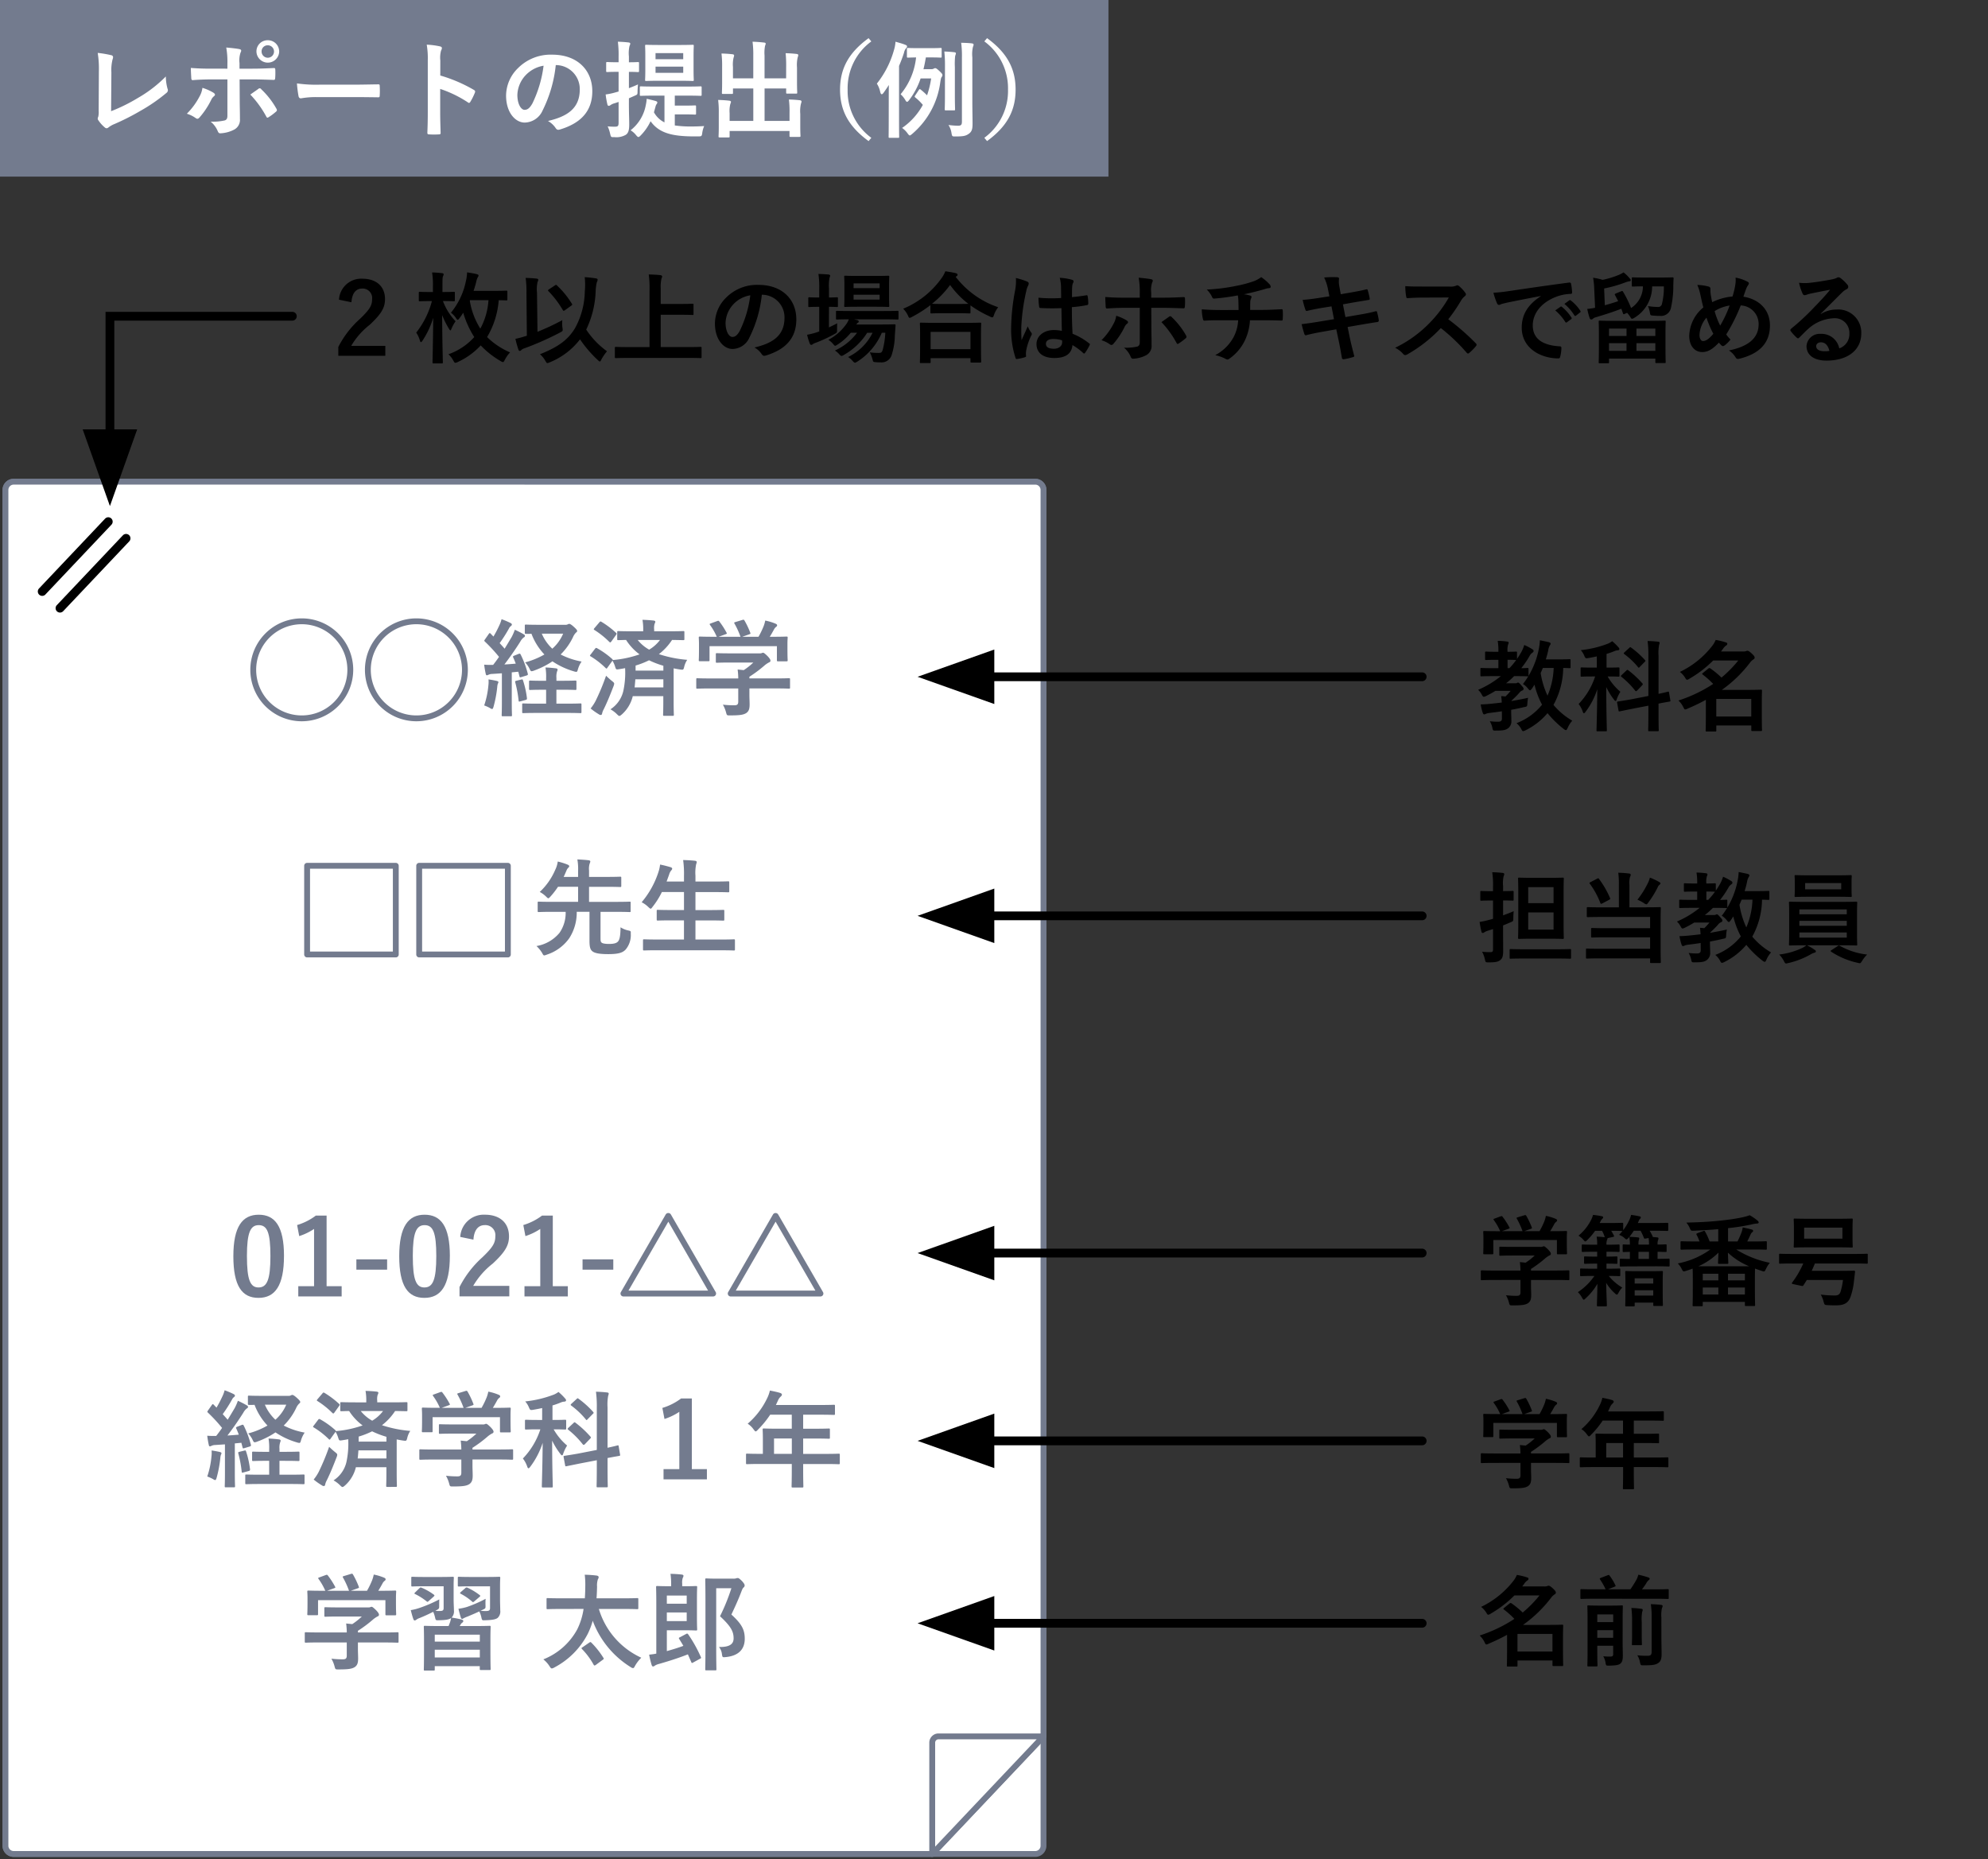 <svg id="グループ_6288" data-name="グループ 6288" xmlns="http://www.w3.org/2000/svg" xmlns:xlink="http://www.w3.org/1999/xlink" width="340" height="318" viewBox="0 0 340 318">
  <rect x="0" y="0" width="340" height="318" fill="#333333" stroke="none"/>
  <defs>
    <clipPath id="clip-path">
      <rect id="長方形_3279" data-name="長方形 3279" width="340" height="318" fill="none"/>
    </clipPath>
  </defs>
  <g id="グループ_6287" data-name="グループ 6287" clip-path="url(#clip-path)">
    <path id="パス_113061" data-name="パス 113061" d="M57.977,51.258a3.8,3.8,0,0,1,3.995-3.587c2.328,0,3.875,1.258,3.875,3.5,0,1.445-.629,2.533-2.618,4.385a12.694,12.694,0,0,0-3.161,3.6H65.9v1.7h-8.04V59.349a16.417,16.417,0,0,1,3.706-4.811c1.7-1.632,2.074-2.311,2.074-3.382a1.619,1.619,0,0,0-1.7-1.8c-1.07,0-1.733.8-1.835,2.346Z"/>
    <path id="パス_113062" data-name="パス 113062" d="M75.758,51.5a10.15,10.15,0,0,0,2.159,3.451,6.4,6.4,0,0,0-.7,1.274c-.085.2-.136.289-.187.289s-.119-.084-.221-.238a15.494,15.494,0,0,1-1.19-2.379c.017,4.419.119,7.734.119,8.074,0,.17-.017.187-.2.187H74.16c-.17,0-.187-.017-.187-.187,0-.357.085-3.553.119-7.616a15.055,15.055,0,0,1-1.818,3.893c-.12.17-.205.272-.272.272-.085,0-.137-.085-.187-.272a4.866,4.866,0,0,0-.629-1.36A14.842,14.842,0,0,0,73.871,51.5h-.289c-1.258,0-1.665.034-1.767.034-.187,0-.187-.017-.187-.187V50.1c0-.17,0-.187.187-.187.1,0,.509.034,1.767.034h.459v-.935A14.013,14.013,0,0,0,73.9,46.6c.646.017,1.105.051,1.683.119.17.017.289.068.289.2a.764.764,0,0,1-.1.323c-.085.187-.1.391-.1,1.734v.969h.153c1.258,0,1.666-.034,1.768-.034.187,0,.2.017.2.187v1.241c0,.17-.017.187-.2.187-.1,0-.51-.034-1.768-.034Zm11.015-.306c0,.17-.017.187-.187.187-.085,0-.459-.017-1.292-.034a14.454,14.454,0,0,1-1.989,6.306,12.668,12.668,0,0,0,3.927,2.618,5.8,5.8,0,0,0-.884,1.258c-.153.289-.221.408-.34.408a1.054,1.054,0,0,1-.374-.17,14.953,14.953,0,0,1-3.417-2.686,12.378,12.378,0,0,1-3.926,2.839,1.357,1.357,0,0,1-.408.136c-.136,0-.2-.1-.357-.391a4.177,4.177,0,0,0-.833-1.071,10.725,10.725,0,0,0,4.419-2.941,16.034,16.034,0,0,1-1.886-4.164c-.2.306-.408.629-.646.935-.136.187-.221.272-.306.272s-.17-.1-.306-.324a3.525,3.525,0,0,0-.85-.883,12.374,12.374,0,0,0,2.567-5.423,7.543,7.543,0,0,0,.2-1.479c.6.085,1.088.17,1.6.289.239.068.357.119.357.238a.37.37,0,0,1-.1.255,2.693,2.693,0,0,0-.288.816c-.136.544-.289,1.054-.459,1.564h3.161c1.717,0,2.329-.034,2.431-.034.17,0,.187.017.187.2Zm-6.391.153-.034.085a12.68,12.68,0,0,0,1.8,4.776,11.665,11.665,0,0,0,1.394-4.861Z"/>
    <path id="パス_113063" data-name="パス 113063" d="M91.925,56.748a40.406,40.406,0,0,0,4.25-1.989,5.5,5.5,0,0,0,.017,1.292c.085.561.085.561-.391.816A50.406,50.406,0,0,1,89.63,59.6a1.23,1.23,0,0,0-.492.29.355.355,0,0,1-.239.136c-.1,0-.187-.085-.237-.239a15.233,15.233,0,0,1-.51-1.835,13.958,13.958,0,0,0,1.615-.425l.339-.1-.067-7.309a17.7,17.7,0,0,0-.137-2.584c.612.017,1.309.051,1.87.119.17.017.289.1.289.2a.888.888,0,0,1-.119.357,5.648,5.648,0,0,0-.1,1.87Zm6.426-.629a13.473,13.473,0,0,0,1.666-6.307A11.253,11.253,0,0,0,100,47.4c.73.051,1.444.136,1.954.221.17.034.255.1.255.238a.966.966,0,0,1-.136.408,8.446,8.446,0,0,0-.2,1.546,16.456,16.456,0,0,1-1.615,6.562,14.255,14.255,0,0,0,3.553,3.706,8.373,8.373,0,0,0-.952,1.394c-.119.237-.187.357-.272.357-.068,0-.17-.085-.357-.255A20.665,20.665,0,0,1,99.2,58.04a12.356,12.356,0,0,1-5.168,3.926,1.328,1.328,0,0,1-.408.136c-.136,0-.187-.1-.357-.391a4.167,4.167,0,0,0-.918-1.121c3.077-1.224,4.794-2.448,6-4.471M94.917,48.81a.425.425,0,0,1,.187-.085c.051,0,.085.034.153.1a15.2,15.2,0,0,1,2.55,3.128c.1.152.068.22-.1.322l-1.088.783a.382.382,0,0,1-.2.1c-.085,0-.136-.069-.2-.187a16.445,16.445,0,0,0-2.414-3.163c-.136-.135-.1-.2.085-.322Z"/>
    <path id="パス_113064" data-name="パス 113064" d="M107.5,61.219c-1.53,0-2.057.034-2.159.034-.17,0-.187-.017-.187-.187V59.519c0-.17.017-.187.187-.187.1,0,.629.034,2.159.034h3.586V49.779a17.766,17.766,0,0,0-.135-2.839c.646.017,1.41.051,1.988.119.17.017.307.119.307.221a1.152,1.152,0,0,1-.12.391A6.033,6.033,0,0,0,113,49.3v2.686h3.332c1.479,0,1.989-.034,2.091-.034.17,0,.187.017.187.187v1.547c0,.17-.017.187-.187.187-.1,0-.612-.034-2.091-.034H113v5.524h4.641c1.53,0,2.057-.034,2.159-.034.17,0,.187.017.187.187v1.547c0,.17-.017.187-.187.187-.1,0-.629-.034-2.159-.034Z"/>
    <path id="パス_113065" data-name="パス 113065" d="M130.294,50.408a21.269,21.269,0,0,1-2.124,7.325,3.228,3.228,0,0,1-2.89,1.956c-1.5,0-3.009-1.6-3.009-4.369a6.263,6.263,0,0,1,1.921-4.419,7.439,7.439,0,0,1,5.525-2.176c4.079,0,6.476,2.516,6.476,5.9,0,3.163-1.785,5.151-5.235,6.189-.357.1-.51.034-.731-.306a3.6,3.6,0,0,0-1.19-1.071c2.872-.68,5.133-1.87,5.133-5.084a3.86,3.86,0,0,0-3.808-3.942Zm-4.878,1.648A4.9,4.9,0,0,0,124.09,55.2c0,1.562.629,2.43,1.156,2.43.442,0,.816-.222,1.275-1.037a19.407,19.407,0,0,0,1.8-6.086,5.126,5.126,0,0,0-2.907,1.547"/>
    <path id="パス_113066" data-name="パス 113066" d="M141.769,56c.459-.221.935-.442,1.411-.7-.017.289-.017.68-.017,1.054,0,.544,0,.544-.442.782a23.912,23.912,0,0,1-3.128,1.462,2.591,2.591,0,0,0-.544.238.519.519,0,0,1-.3.153c-.1,0-.17-.051-.255-.221a10.963,10.963,0,0,1-.459-1.513,11.617,11.617,0,0,0,1.682-.425c.12-.051.255-.085.392-.136V52.481h-.137c-1.121,0-1.462.034-1.563.034-.153,0-.171-.017-.171-.187V51.036c0-.169.018-.187.171-.187.1,0,.442.035,1.563.035h.137V49.422a15.718,15.718,0,0,0-.137-2.567c.663.017,1.173.051,1.734.1.17.017.272.1.272.187a.868.868,0,0,1-.1.34,7.16,7.16,0,0,0-.1,1.886v1.514c.918,0,1.241-.035,1.343-.035.17,0,.187.018.187.187v1.292c0,.17-.017.187-.187.187-.1,0-.425-.034-1.343-.034Zm9.044.918a10.914,10.914,0,0,1-4.182,4.93c-.2.118-.306.187-.408.187-.119,0-.221-.1-.425-.324a3.254,3.254,0,0,0-.748-.646,9.033,9.033,0,0,0,4.181-4.147h-.917a11.329,11.329,0,0,1-3.961,3.773,1.018,1.018,0,0,1-.425.187c-.136,0-.221-.1-.425-.322a3.025,3.025,0,0,0-.714-.6,9.711,9.711,0,0,0,3.791-3.043h-1.071a9.322,9.322,0,0,1-2.244,2.006c-.221.135-.323.221-.425.221s-.187-.1-.357-.306a3.588,3.588,0,0,0-.815-.714,8.692,8.692,0,0,0,3.144-2.788,3.5,3.5,0,0,0,.357-.714c-1.394,0-1.921.034-2.006.034-.17,0-.187-.017-.187-.2v-1.1c0-.17.017-.187.187-.187.1,0,.663.034,2.312.034h5.694c1.649,0,2.227-.034,2.312-.034.17,0,.187.017.187.187v1.1c0,.187-.017.2-.187.2-.085,0-.663-.034-2.312-.034h-5.1l.561.136c.153.051.238.153.238.221a.228.228,0,0,1-.136.221.827.827,0,0,0-.272.306H150.9c1.444,0,1.937-.034,2.039-.034.187,0,.238.034.221.221l-.119,1.717a11.464,11.464,0,0,1-.527,3.264,1.8,1.8,0,0,1-1.921,1.308,7.45,7.45,0,0,1-.866-.033c-.391-.035-.391-.035-.527-.561a5.752,5.752,0,0,0-.443-1.123,9.2,9.2,0,0,0,1.547.1c.374,0,.511-.05.663-.526a13.706,13.706,0,0,0,.442-2.924Zm-.97-9.723c1.462,0,1.938-.034,2.057-.034.17,0,.187.017.187.187,0,.1-.034.51-.034,1.445v2.056c0,.969.034,1.36.034,1.462,0,.17-.017.187-.187.187-.119,0-.6-.034-2.057-.034h-3.2c-1.479,0-1.955.034-2.074.034-.17,0-.187-.017-.187-.187,0-.119.034-.493.034-1.462V48.793c0-.935-.034-1.343-.034-1.445,0-.17.017-.187.187-.187.119,0,.6.034,2.074.034Zm-3.858,2.09h4.454v-.816h-4.454Zm4.454,1.123h-4.454v.833h4.454Z"/>
    <path id="パス_113067" data-name="パス 113067" d="M159.127,52.192a20.967,20.967,0,0,1-3.145,2.006,1.233,1.233,0,0,1-.391.17c-.119,0-.187-.119-.323-.425a4.121,4.121,0,0,0-.8-1.139,15.141,15.141,0,0,0,6.545-5.2,5.319,5.319,0,0,0,.663-1.207c.662.1,1.291.2,1.784.323.2.068.306.119.306.272a.29.29,0,0,1-.17.255.458.458,0,0,0-.136.119,15.338,15.338,0,0,0,7.259,5.184,4.519,4.519,0,0,0-.714,1.292c-.1.323-.17.442-.306.442a1.019,1.019,0,0,1-.408-.153,18.514,18.514,0,0,1-3.315-1.9v1.19c0,.17-.017.187-.187.187-.1,0-.561-.034-1.921-.034h-2.635c-1.359,0-1.8.034-1.92.034-.17,0-.187-.017-.187-.187Zm-1.615,9.91c-.17,0-.187-.017-.187-.187,0-.1.034-.561.034-3.026V57.427c0-1.461-.034-1.954-.034-2.056,0-.17.017-.187.187-.187.1,0,.7.034,2.329.034h5.439c1.632,0,2.227-.034,2.329-.034.187,0,.2.017.2.187,0,.1-.034.6-.034,1.8v1.666c0,2.447.034,2.906.034,2.991,0,.17-.017.187-.2.187h-1.445c-.17,0-.187-.017-.187-.187v-.561h-6.816v.646c0,.17-.017.187-.2.187Zm1.649-2.38h6.816V56.764h-6.816Zm4.708-7.734c1,0,1.513-.017,1.751-.017a15.174,15.174,0,0,1-3.127-3.23,16.806,16.806,0,0,1-3.094,3.213c.2.017.679.034,1.835.034Z"/>
    <path id="パス_113068" data-name="パス 113068" d="M175.684,48.164c.187.1.255.2.255.34a.868.868,0,0,1-.119.374,3.45,3.45,0,0,0-.306.935,33.76,33.76,0,0,0-.85,6.187c0,.68,0,1.462.052,2.176.339-.782.7-1.513,1.053-2.363a4.521,4.521,0,0,0,.6,1.071.367.367,0,0,1,.1.238.493.493,0,0,1-.1.272,10.077,10.077,0,0,0-.867,2.584,3.211,3.211,0,0,0-.017.9c.017.119-.051.17-.2.221a7.119,7.119,0,0,1-1.275.289c-.186.051-.255.034-.34-.2A15.836,15.836,0,0,1,172.93,56a36.948,36.948,0,0,1,.7-6.442,8.5,8.5,0,0,0,.118-2.006,13.275,13.275,0,0,1,1.938.612m5.847,4.539a34.359,34.359,0,0,1-3.5-.017c-.221,0-.289-.051-.306-.221a10.416,10.416,0,0,1-.119-1.547,24.593,24.593,0,0,0,3.876.051c0-.612-.017-1.156-.017-1.785a7.008,7.008,0,0,0-.221-1.666,9.474,9.474,0,0,1,2.057.323c.187.051.306.136.306.289a.729.729,0,0,1-.1.289,1.889,1.889,0,0,0-.137.6c-.034.578-.034,1.02-.034,1.8.8-.068,1.683-.187,2.414-.306.2-.051.238.017.272.2a6.8,6.8,0,0,1,.1,1.207c0,.153-.068.238-.187.255a19.02,19.02,0,0,1-2.617.356c0,1.9.033,3.094.118,4.556a11.126,11.126,0,0,1,2.822,1.632c.153.1.17.153.085.34a9.183,9.183,0,0,1-.782,1.309.206.206,0,0,1-.153.1.235.235,0,0,1-.153-.085,10.121,10.121,0,0,0-1.835-1.36c-.137,1.428-1.105,2.21-3.111,2.21-1.955,0-3.043-.918-3.043-2.38,0-1.394,1.258-2.4,2.975-2.4a7.094,7.094,0,0,1,1.36.136c-.034-1.309-.051-2.549-.069-3.892m-1.376,5.286c-.8,0-1.275.289-1.275.816s.374.85,1.377.85c.85,0,1.394-.493,1.394-1.1a2.4,2.4,0,0,0-.017-.34,4.735,4.735,0,0,0-1.479-.221"/>
    <path id="パス_113069" data-name="パス 113069" d="M192.667,54.793c.153.1.255.2.255.323,0,.085-.051.17-.187.272a1.6,1.6,0,0,0-.425.578,13.1,13.1,0,0,1-1.887,2.839.464.464,0,0,1-.34.2.5.5,0,0,1-.255-.1,4.959,4.959,0,0,0-1.445-.714,11.353,11.353,0,0,0,2.057-2.805,3.767,3.767,0,0,0,.459-1.377,7.92,7.92,0,0,1,1.768.782m2.26-4.674a13.032,13.032,0,0,0-.187-2.618c.8.068,1.684.17,2.108.255q.306.051.306.255a.646.646,0,0,1-.1.306,3.974,3.974,0,0,0-.169,1.7v.9h2.09c1.479,0,2.635-.068,3.468-.1.153-.016.221.085.221.272a11.5,11.5,0,0,1-.017,1.326c-.017.221-.068.34-.238.323-1.054-.034-2.346-.085-3.5-.085H196.9l.016,3.434c0,.9.034,1.632.034,2.958a1.769,1.769,0,0,1-1,1.75,5.27,5.27,0,0,1-2.175.561c-.2,0-.306-.1-.408-.357a3.979,3.979,0,0,0-1.139-1.529,8.465,8.465,0,0,0,2.312-.2c.272-.119.39-.306.39-.749V52.651h-2.668c-.969,0-2.142.051-2.941.119-.153,0-.221-.136-.221-.339-.017-.307-.068-1.072-.068-1.632,1.292.1,2.329.118,3.2.118h2.7Zm5,4.062a.332.332,0,0,1,.221-.085.322.322,0,0,1,.255.153,13.109,13.109,0,0,1,2.431,3.111.449.449,0,0,1,.085.255.329.329,0,0,1-.17.272,9.449,9.449,0,0,1-1.139.85.559.559,0,0,1-.2.1c-.068,0-.119-.051-.187-.17a16.485,16.485,0,0,0-2.584-3.57c.459-.34.9-.629,1.292-.918"/>
    <path id="パス_113070" data-name="パス 113070" d="M211.826,53.025c0-.544-.017-1.224-.034-1.717-.017-.221-.034-.442-.085-.782a38.531,38.531,0,0,1-4.029.544c-.255.034-.357-.187-.425-.374a4.584,4.584,0,0,0-.866-1.172,32.366,32.366,0,0,0,5.048-.629,21.285,21.285,0,0,0,2.805-.731A4.876,4.876,0,0,0,215.7,47.4a8.239,8.239,0,0,1,1.395,1.189.666.666,0,0,1,.22.477c0,.187-.17.22-.442.237-.357.052-.714.2-1.07.289-1.038.289-2.074.544-3.077.748a5.039,5.039,0,0,1,1.1.221.252.252,0,0,1,.221.238.846.846,0,0,1-.1.289,1.616,1.616,0,0,0-.119.578c-.017.374-.017.765-.017,1.343h2.108c1.07,0,2.515-.085,3.28-.119.17,0,.17.085.187.272a12.09,12.09,0,0,1,0,1.36c-.017.238-.017.306-.221.306-1.071-.034-2.057-.051-3.3-.051h-2.09a9.214,9.214,0,0,1-.85,3.416,8.087,8.087,0,0,1-2.7,3.179.528.528,0,0,1-.289.119.645.645,0,0,1-.306-.1,7.005,7.005,0,0,0-1.8-.646A7.529,7.529,0,0,0,211.01,57.6a7.013,7.013,0,0,0,.748-2.822h-3.026c-.612,0-1.869,0-2.7.068-.222.017-.272-.119-.324-.391a7.517,7.517,0,0,1-.17-1.547c1.207.1,2.465.119,3.3.119Z"/>
    <path id="パス_113071" data-name="パス 113071" d="M227.144,49.592a8.208,8.208,0,0,0-.68-2.125,15.993,15.993,0,0,1,2.21-.051c.22.017.34.085.34.255a3.7,3.7,0,0,0,.034,1.224l.255,1.428,1.393-.238c.969-.17,2.159-.374,3.043-.612.085,0,.153.068.187.187a11.716,11.716,0,0,1,.34,1.462c0,.119-.085.17-.255.187-.782.136-1.989.323-2.839.476l-1.495.272.425,2.176,2.464-.426c1.207-.2,2.04-.39,2.669-.56.221-.051.272.016.289.187a9.508,9.508,0,0,1,.289,1.36.268.268,0,0,1-.255.288c-.51.069-1.53.239-2.737.443l-2.345.407.39,1.887c.238,1.139.528,2.227.748,3.077.017.085-.068.136-.22.187a11.562,11.562,0,0,1-1.547.357c-.222.017-.324-.068-.34-.2-.119-.629-.306-1.819-.544-2.907l-.425-2.006-2.312.408c-1.156.2-2.108.408-2.754.578a.267.267,0,0,1-.391-.187c-.17-.493-.34-1.139-.476-1.683,1.037-.118,1.938-.255,3.162-.458l2.379-.391-.424-2.193-1.6.255c-.935.153-2.074.391-2.533.51-.17.051-.255,0-.323-.171a14.35,14.35,0,0,1-.476-1.7c.918-.068,1.853-.187,3.026-.374l1.547-.238Z"/>
    <path id="パス_113072" data-name="パス 113072" d="M247.883,49.013a2.515,2.515,0,0,0,1.173-.152.283.283,0,0,1,.187-.068.569.569,0,0,1,.288.135,6.164,6.164,0,0,1,1.1,1.19.446.446,0,0,1,.085.222.469.469,0,0,1-.22.34,3.085,3.085,0,0,0-.629.747,26.839,26.839,0,0,1-2.176,3.18A39.69,39.69,0,0,1,252.4,58.72a.385.385,0,0,1,.136.237.413.413,0,0,1-.118.255,9.054,9.054,0,0,1-1.14,1.156.29.29,0,0,1-.2.1.347.347,0,0,1-.237-.135,31.066,31.066,0,0,0-4.42-4.217,24.482,24.482,0,0,1-5.711,4.489,1.1,1.1,0,0,1-.391.135.382.382,0,0,1-.29-.152,4.641,4.641,0,0,0-1.427-1.106,20.641,20.641,0,0,0,5.983-4.333,20.853,20.853,0,0,0,3.2-4.267L243.4,50.9c-.884,0-1.767.034-2.685.1-.137.017-.187-.1-.222-.289a10.022,10.022,0,0,1-.152-1.769c.918.068,1.767.068,2.872.068Z"/>
    <path id="パス_113073" data-name="パス 113073" d="M263.523,50.629c-2.074.39-3.893.747-5.712,1.121-.646.153-.816.187-1.071.272a.992.992,0,0,1-.374.136.4.4,0,0,1-.323-.255,11.846,11.846,0,0,1-.629-1.836,23.452,23.452,0,0,0,2.7-.289c2.091-.306,5.83-.867,10.216-1.444.255-.035.34.067.357.187a9.7,9.7,0,0,1,.187,1.495c0,.2-.1.255-.323.255a7.585,7.585,0,0,0-2.074.374c-2.89.986-4.334,2.975-4.334,5.015,0,2.193,1.564,3.383,4.521,3.57.272,0,.374.067.374.254a6.048,6.048,0,0,1-.187,1.462c-.051.255-.119.357-.323.357-2.991,0-6.272-1.716-6.272-5.252,0-2.414,1.207-4.046,3.264-5.389Zm3.365,1.835c.085-.068.153-.051.255.034a7.824,7.824,0,0,1,1.615,1.819.171.171,0,0,1-.051.272l-.714.527a.178.178,0,0,1-.289-.051,8.436,8.436,0,0,0-1.717-1.972Zm1.513-1.1c.1-.068.153-.051.255.034a7.1,7.1,0,0,1,1.615,1.751.2.2,0,0,1-.051.306l-.68.527a.174.174,0,0,1-.289-.051,8.043,8.043,0,0,0-1.7-1.955Z"/>
    <path id="パス_113074" data-name="パス 113074" d="M277.242,49.829c.2-.085.238-.085.341.069a18.529,18.529,0,0,1,1.376,2.787,4.429,4.429,0,0,0,2.023-3.705c-1.19,0-1.632.034-1.717.034-.17,0-.187-.017-.187-.2V47.637c0-.187.017-.2.187-.2.1,0,.561.034,1.972.034h2.8c1.411,0,1.87-.034,1.971-.034.187,0,.221.051.221.221-.034.425-.034.816-.05,1.139a17.1,17.1,0,0,1-.409,3.892,1.729,1.729,0,0,1-1.852,1.343,11.2,11.2,0,0,1-1.139-.051c-.527-.034-.527-.034-.612-.561a5.042,5.042,0,0,0-.323-1.07,10.524,10.524,0,0,0,1.649.152.658.658,0,0,0,.713-.408,11.372,11.372,0,0,0,.357-3.11h-2.005a6.247,6.247,0,0,1-3.009,5.354,1.018,1.018,0,0,1-.425.187c-.119,0-.187-.1-.289-.289a4.638,4.638,0,0,0-.561-.731l-.374.17c-.221.1-.272.1-.322-.068-.1-.272-.187-.544-.29-.8-1.428.56-2.889,1.019-4.368,1.461a1.136,1.136,0,0,0-.493.255.4.4,0,0,1-.289.119c-.1,0-.187-.051-.255-.2a14.055,14.055,0,0,1-.425-1.6,12.544,12.544,0,0,0,1.343-.2l-.153-3.349a11.772,11.772,0,0,0-.187-1.784,9.7,9.7,0,0,1,1.632.357,15.24,15.24,0,0,0,2.77-.85,4.375,4.375,0,0,0,.8-.425,6.173,6.173,0,0,1,1.07,1.037.437.437,0,0,1,.17.289c0,.136-.119.187-.255.2a2.936,2.936,0,0,0-.629.17,21.858,21.858,0,0,1-3.671,1.054l.119,2.872c.781-.221,1.547-.442,2.278-.7-.17-.34-.341-.681-.528-1.02-.085-.153-.085-.187.119-.29Zm-3.637,12.308c-.17,0-.187-.018-.187-.187,0-.1.034-.579.034-3.162V57.207c0-1.581-.034-2.057-.034-2.176,0-.17.017-.187.187-.187.1,0,.7.034,2.379.034h6.341c1.666,0,2.26-.034,2.38-.034.152,0,.17.017.17.187,0,.1-.035.6-.035,1.938v1.8c0,2.566.035,3.042.035,3.144,0,.17-.018.187-.17.187h-1.412c-.169,0-.186-.017-.186-.187v-.578h-7.921v.613c0,.169-.018.187-.187.187Zm1.581-4.675h2.992V56.2h-2.992Zm2.991,1.24h-2.992v1.309h2.992Zm1.7-1.24h3.23V56.2h-3.23Zm3.23,1.24h-3.23v1.309h3.23Z"/>
    <path id="パス_113075" data-name="パス 113075" d="M296.792,48.639a4.382,4.382,0,0,0,.034-1.155,7.018,7.018,0,0,1,2.006.68c.187.085.272.187.272.305a.585.585,0,0,1-.12.289,2.864,2.864,0,0,0-.339.629c-.1.272-.255.681-.476,1.36,2.686.426,4.538,2.227,4.538,4.93,0,3.025-1.836,4.844-5.218,5.677-.374.085-.493.034-.7-.289a3.464,3.464,0,0,0-1.1-1.121c2.312-.477,5.083-1.53,5.083-4.488a3.174,3.174,0,0,0-3.06-3.213,30.6,30.6,0,0,1-2.482,4.964,5.944,5.944,0,0,0,.731.866,4.88,4.88,0,0,1-1.054,1.038.412.412,0,0,1-.238.084.367.367,0,0,1-.238-.1c-.136-.135-.272-.272-.459-.492-1.105,1.173-1.921,1.614-2.839,1.614-1.292,0-2.227-1.054-2.227-2.753a6.487,6.487,0,0,1,2.414-4.879c-.187-.646-.356-1.5-.526-2.243a7.684,7.684,0,0,0-.511-1.6,7.467,7.467,0,0,1,1.921.272c.272.069.323.187.323.494a5.528,5.528,0,0,0,.068.968c.085.493.136.8.238,1.207a9.731,9.731,0,0,1,3.468-.968,12.925,12.925,0,0,0,.493-2.075m-6.137,8.653c0,.578.238,1.037.6,1.037.51,0,1.054-.374,1.768-1.241a17.569,17.569,0,0,1-1.173-2.754,4.758,4.758,0,0,0-1.19,2.958m3.536-1.6a20.477,20.477,0,0,0,1.615-3.434,6.668,6.668,0,0,0-2.567.952,12.729,12.729,0,0,0,.952,2.482"/>
    <path id="パス_113076" data-name="パス 113076" d="M311.412,53.706a5.116,5.116,0,0,1,2.7-.765,3.944,3.944,0,0,1,4.215,4.079c0,2.839-2.295,4.658-5.932,4.658-2.142,0-3.434-.918-3.434-2.5a2.256,2.256,0,0,1,2.4-2.074,3.092,3.092,0,0,1,3.2,2.482A2.561,2.561,0,0,0,316.29,57a2.481,2.481,0,0,0-2.669-2.566,6.925,6.925,0,0,0-4.351,1.8c-.493.442-.969.935-1.479,1.445-.119.119-.2.187-.289.187a.418.418,0,0,1-.255-.153,7.7,7.7,0,0,1-1-1.1c-.1-.137-.051-.256.085-.392a40.779,40.779,0,0,0,4.029-3.756c1.054-1.088,1.853-1.938,2.634-2.907-1.019.187-2.226.425-3.28.646a5.233,5.233,0,0,0-.714.2,1.247,1.247,0,0,1-.34.085.387.387,0,0,1-.374-.289,8.139,8.139,0,0,1-.6-1.836,8.193,8.193,0,0,0,1.581.034c1.037-.1,2.533-.323,3.859-.578a4.511,4.511,0,0,0,.935-.255.878.878,0,0,1,.323-.136.61.61,0,0,1,.391.136,6.458,6.458,0,0,1,1.138,1.088.586.586,0,0,1,.187.408.45.45,0,0,1-.289.408,2.741,2.741,0,0,0-.747.544c-1.242,1.207-2.38,2.4-3.672,3.637Zm.017,4.844c-.493,0-.816.289-.816.646,0,.527.459.884,1.479.884a3.722,3.722,0,0,0,.782-.068c-.221-.935-.731-1.462-1.445-1.462"/>
    <path id="パス_113077" data-name="パス 113077" d="M256.86,121.657c-.714.119-1.428.2-2.108.289a2.376,2.376,0,0,0-.646.153.514.514,0,0,1-.272.085c-.1,0-.187-.068-.238-.238a8.347,8.347,0,0,1-.357-1.462c.663-.017,1.19-.051,1.819-.119.527-.051,1.138-.12,1.784-.2a10.763,10.763,0,0,0-.1-1.1c.272.017.511.033.731.067a9.455,9.455,0,0,0,.884-.968h-2.6c-.51.322-1.054.611-1.6.883a1.16,1.16,0,0,1-.391.135c-.136,0-.187-.1-.357-.389a2.728,2.728,0,0,0-.612-.8,16.571,16.571,0,0,0,3.893-2.346H255.5c-1.513,0-2.04.034-2.142.034-.153,0-.17-.017-.17-.187v-1.054c0-.17.017-.188.17-.188.1,0,.629.035,2.142.035h.765v-1.428h-.443c-1.155,0-1.529.034-1.648.034-.17,0-.187-.018-.187-.187v-1.071c0-.17.017-.187.187-.187.119,0,.493.034,1.648.034h.443a10.559,10.559,0,0,0-.119-1.87,12.9,12.9,0,0,1,1.6.12c.17.016.272.084.272.169a.784.784,0,0,1-.1.357,3.243,3.243,0,0,0-.085,1.224c.986,0,1.327-.034,1.428-.034.17,0,.187.017.187.187V112.7q.408-.586.765-1.224a6.062,6.062,0,0,0,.476-1.156,9.3,9.3,0,0,1,1.36.714c.17.1.238.187.238.306a.329.329,0,0,1-.17.272,1.526,1.526,0,0,0-.527.6,15.966,15.966,0,0,1-1.411,2.074c.663,0,.952-.035,1.037-.035.187,0,.2.018.2.188v1.054c0,.17-.017.187-.2.187-.1,0-.612-.034-2.04-.034h-.221a13.388,13.388,0,0,1-1.377,1.224h1.564a.482.482,0,0,0,.289-.052.429.429,0,0,1,.187-.067c.119,0,.221.067.527.425.357.39.425.493.425.629,0,.153-.051.22-.2.288a1.184,1.184,0,0,0-.544.426,15.892,15.892,0,0,1-1.291,1.292.235.235,0,0,0-.035.1c.935-.17,1.921-.34,2.839-.56a7.664,7.664,0,0,0-.119.951c-.034.543-.034.543-.578.646q-1.071.255-2.192.459v.119c0,.7.033,1.258.033,1.717a1.5,1.5,0,0,1-.544,1.309c-.442.323-.85.407-2.039.407-.527.018-.561.018-.646-.39a3.806,3.806,0,0,0-.459-1.207,11.566,11.566,0,0,0,1.393.085c.476,0,.681-.136.681-.544Zm2.4-8.771c-.1,0-.442-.034-1.428-.034v1.428h.324a13,13,0,0,0,1.155-1.394Zm9.349,1.206c0,.171-.016.188-.187.188-.085,0-.373-.017-1.071-.035a13.471,13.471,0,0,1-1.665,6.324,12.261,12.261,0,0,0,3.212,2.7,4.469,4.469,0,0,0-.781,1.224c-.137.273-.188.392-.307.392a.876.876,0,0,1-.357-.187,17.1,17.1,0,0,1-2.787-2.72,11.693,11.693,0,0,1-3.74,2.924,1.161,1.161,0,0,1-.425.153c-.119,0-.187-.085-.306-.323a3.283,3.283,0,0,0-.833-1.037,10.368,10.368,0,0,0,4.369-3.162,14.474,14.474,0,0,1-1.292-3.417c-.153.222-.289.459-.442.664-.153.187-.238.289-.323.289s-.187-.1-.357-.306a3.182,3.182,0,0,0-.85-.766,14.129,14.129,0,0,0,2.72-6.051,8.8,8.8,0,0,0,.17-1.428c.476.085,1.173.238,1.547.322.2.069.289.137.289.257s-.085.22-.17.373a2.343,2.343,0,0,0-.238.765c-.1.493-.238,1-.408,1.547h2.04c1.428,0,1.9-.034,2.005-.034.171,0,.187.017.187.187Zm-4.742.153c-.119.29-.238.579-.374.868a14.457,14.457,0,0,0,1.173,3.875,13.158,13.158,0,0,0,1.054-4.743Z"/>
    <path id="パス_113078" data-name="パス 113078" d="M273.094,112.274c-.459.1-.917.186-1.393.272-.527.085-.544.085-.765-.425a3.367,3.367,0,0,0-.578-.918,18.1,18.1,0,0,0,4.674-1.122,3.953,3.953,0,0,0,.7-.408,9,9,0,0,1,1.071,1.054.441.441,0,0,1,.153.306c0,.119-.136.2-.306.2a1.618,1.618,0,0,0-.577.153,13.216,13.216,0,0,1-1.31.459v2.345h.153c1.326,0,1.768-.033,1.87-.033.17,0,.187.017.187.187v1.206c0,.17-.017.187-.187.187-.1,0-.544-.033-1.836-.033a9.849,9.849,0,0,0,2.176,2.617,6.265,6.265,0,0,0-.629,1.309c-.051.187-.119.272-.187.272-.085,0-.17-.085-.289-.255a11.735,11.735,0,0,1-1.308-2.125c0,4.165.1,7.02.1,7.394,0,.153-.016.17-.187.17h-1.393c-.17,0-.187-.017-.187-.17,0-.357.1-3.229.135-7.037a12.983,12.983,0,0,1-1.988,3.842c-.119.17-.221.272-.306.272-.068,0-.136-.085-.2-.289a4.4,4.4,0,0,0-.7-1.292,12.218,12.218,0,0,0,2.822-4.708h-.425c-1.326,0-1.768.033-1.87.033-.17,0-.187-.017-.187-.187v-1.206c0-.17.017-.187.187-.187.1,0,.544.033,1.87.033h.713Zm8.823,6.765v-6.833a18.073,18.073,0,0,0-.136-2.567c.629.017,1.206.051,1.785.119.187.017.272.085.272.17a.931.931,0,0,1-.085.357,7.81,7.81,0,0,0-.1,1.887v6.51c1.037-.221,1.461-.34,1.614-.374s.153,0,.187.17l.222,1.326c.033.153,0,.17-.171.2-.153.034-.629.1-1.852.34v1.581c0,1.9.034,2.856.034,2.957,0,.171-.017.187-.187.187h-1.445c-.153,0-.171-.016-.171-.187,0-.1.035-1.036.035-2.94v-1.241l-2.737.527-2.176.442c-.153.034-.17,0-.2-.17l-.238-1.292c-.034-.17-.017-.187.153-.221s.7-.1,2.176-.357Zm-3.757-4.352c.153-.152.187-.136.323-.034a16.2,16.2,0,0,1,2.4,2.227c.119.136.1.2-.051.357L280,118.1a.346.346,0,0,1-.187.119c-.051,0-.085-.017-.153-.085a14.034,14.034,0,0,0-2.346-2.363c-.136-.119-.136-.152.034-.322Zm.493-3.875c.136-.136.17-.153.306-.051a14.926,14.926,0,0,1,2.363,2.125c.051.068.085.1.085.153s-.034.1-.119.169l-.833.851c-.17.187-.187.2-.306.05a13,13,0,0,0-2.346-2.226c-.153-.119-.136-.153.034-.323Z"/>
    <path id="パス_113079" data-name="パス 113079" d="M293,112.971a19.444,19.444,0,0,1-4.079,3.127.845.845,0,0,1-.391.17c-.119,0-.2-.119-.357-.391a3.671,3.671,0,0,0-.867-.952,15.382,15.382,0,0,0,5.542-4.47,4.3,4.3,0,0,0,.578-1,12.023,12.023,0,0,1,1.75.425c.17.051.239.119.239.238a.354.354,0,0,1-.222.306,1.984,1.984,0,0,0-.509.544l-.341.459h3.706a1.614,1.614,0,0,0,.493-.034.809.809,0,0,1,.306-.085c.153,0,.34.1.714.441.442.409.527.579.527.714,0,.154-.051.239-.238.341a2.317,2.317,0,0,0-.561.544A22.017,22.017,0,0,1,294.48,118h4.369c1.462,0,2.21-.034,2.312-.034.17,0,.187.017.187.17,0,.119-.034.612-.034,2.193v1.563c0,2.38.034,2.856.034,2.958,0,.17-.017.187-.187.187h-1.445c-.187,0-.2-.017-.2-.187v-.765h-5.983v.85c0,.17-.017.187-.171.187H291.9c-.17,0-.187-.017-.187-.187,0-.085.034-.629.034-3.008V119.7a34.073,34.073,0,0,1-3.145,1.513,1.16,1.16,0,0,1-.391.135c-.136,0-.187-.135-.34-.441a3.883,3.883,0,0,0-.816-1.088A24.582,24.582,0,0,0,293,116.982a14.241,14.241,0,0,0-1.767-1.581c-.068-.051-.119-.1-.119-.136,0-.051.051-.1.136-.17l.9-.73a.368.368,0,0,1,.2-.1.394.394,0,0,1,.2.085,15.255,15.255,0,0,1,1.87,1.546,20.324,20.324,0,0,0,2.872-2.923Zm.528,9.586h5.983v-3.009h-5.983Z"/>
    <path id="パス_113080" data-name="パス 113080" d="M257.064,159.185c0,1.19.017,2.6.017,3.434,0,.867-.1,1.309-.544,1.631-.374.272-.8.357-1.938.357-.527,0-.527,0-.646-.527a4.812,4.812,0,0,0-.476-1.291,13.175,13.175,0,0,0,1.428.068c.34,0,.442-.085.442-.51v-3.434l-.918.289a2.239,2.239,0,0,0-.561.255.481.481,0,0,1-.272.119c-.1,0-.187-.051-.221-.2a16.542,16.542,0,0,1-.323-1.683,15.349,15.349,0,0,0,1.564-.34c.221-.051.459-.119.731-.2v-3.128h-.306c-1.207,0-1.581.035-1.683.035-.17,0-.187-.017-.187-.187v-1.292c0-.17.017-.187.187-.187.1,0,.476.034,1.683.034h.306V151.6a14.228,14.228,0,0,0-.136-2.414c.646.017,1.224.051,1.785.119.17.017.272.1.272.187a.865.865,0,0,1-.1.357,5.217,5.217,0,0,0-.1,1.717v.85c1.139,0,1.513-.034,1.615-.034.17,0,.187.017.187.187v1.292c0,.17-.017.187-.187.187-.1,0-.476-.035-1.615-.035v2.55c.612-.22,1.241-.459,1.819-.714a11.208,11.208,0,0,0-.069,1.173c0,.527,0,.527-.475.731-.408.17-.833.357-1.275.527Zm3.621,4.76c-1.649,0-2.227.033-2.33.033-.152,0-.169-.016-.169-.186v-1.275c0-.17.017-.187.169-.187.1,0,.681.034,2.33.034h5.507c1.649,0,2.226-.034,2.311-.034.171,0,.187.017.187.187v1.275c0,.17-.016.186-.187.186-.085,0-.662-.033-2.311-.033Zm4.487-13.8c1.479,0,1.972-.034,2.091-.034.17,0,.187.017.187.187,0,.1-.034.782-.034,2.261v5.575c0,1.462.034,2.159.034,2.261,0,.187-.017.2-.187.2-.119,0-.612-.034-2.091-.034h-3.281c-1.461,0-1.954.034-2.074.034-.17,0-.187-.017-.187-.2,0-.1.035-.8.035-2.261v-5.575c0-1.479-.035-2.159-.035-2.261,0-.17.017-.187.187-.187.12,0,.613.034,2.074.034Zm-3.808,4.334H265.7v-2.737h-4.334Zm4.335,1.581h-4.334V159H265.7Z"/>
    <path id="パス_113081" data-name="パス 113081" d="M276.869,151.349a14.945,14.945,0,0,0-.1-2.074,16.67,16.67,0,0,1,1.869.136c.17.017.255.1.255.221a.743.743,0,0,1-.119.357,3.982,3.982,0,0,0-.1,1.36v3.841h2.839c1.649,0,2.227-.034,2.329-.034.187,0,.2.018.2.2,0,.1-.034.7-.034,2.074v4.794c0,1.53.034,2.226.034,2.328,0,.153-.017.17-.2.17h-1.445c-.17,0-.187-.017-.187-.17v-.629h-8.431c-1.666,0-2.244.035-2.346.035-.17,0-.187-.017-.187-.187v-1.327c0-.187.017-.2.187-.2.1,0,.68.034,2.346.034h8.431v-1.955h-7.564c-1.666,0-2.227.034-2.329.034-.187,0-.2-.017-.2-.187v-1.258c0-.17.017-.187.2-.187.1,0,.663.034,2.329.034h7.564v-1.921h-8.329c-1.666,0-2.21.034-2.312.034-.17,0-.187-.017-.187-.187V155.36c0-.186.017-.2.187-.2.1,0,.646.034,2.312.034h2.992Zm-3.723-1.054c.187-.1.238-.1.323.034a15.7,15.7,0,0,1,1.886,3.264c.069.169.052.187-.17.322l-1.138.6c-.221.12-.272.1-.34-.051a13.924,13.924,0,0,0-1.8-3.3c-.1-.136-.085-.187.119-.289Zm8.788.527a3.521,3.521,0,0,0,.238-.714,10.807,10.807,0,0,1,1.615.765c.153.085.187.136.187.238,0,.068-.034.119-.17.238a.927.927,0,0,0-.289.408,16.94,16.94,0,0,1-1.6,2.6c-.17.22-.238.322-.34.322a.939.939,0,0,1-.408-.2,7.365,7.365,0,0,0-1.122-.594,15.085,15.085,0,0,0,1.887-3.06"/>
    <path id="パス_113082" data-name="パス 113082" d="M290.86,161.293c-.714.119-1.428.2-2.108.289a2.376,2.376,0,0,0-.646.153.514.514,0,0,1-.272.085c-.1,0-.187-.068-.238-.238a8.344,8.344,0,0,1-.357-1.462c.663-.017,1.19-.051,1.819-.119.527-.051,1.138-.119,1.784-.2a10.758,10.758,0,0,0-.1-1.105c.272.017.511.033.731.067a9.352,9.352,0,0,0,.884-.968h-2.6c-.51.322-1.054.611-1.6.883a1.169,1.169,0,0,1-.391.136c-.136,0-.187-.1-.357-.39a2.728,2.728,0,0,0-.612-.8,16.571,16.571,0,0,0,3.893-2.346H289.5c-1.513,0-2.04.034-2.142.034-.153,0-.17-.017-.17-.187v-1.054c0-.17.017-.187.17-.187.1,0,.629.034,2.142.034h.765v-1.428h-.443c-1.155,0-1.529.034-1.648.034-.17,0-.187-.017-.187-.187v-1.071c0-.17.017-.187.187-.187.119,0,.493.034,1.648.034h.443a10.567,10.567,0,0,0-.119-1.87,12.9,12.9,0,0,1,1.6.12c.17.016.272.084.272.169a.784.784,0,0,1-.1.357,3.246,3.246,0,0,0-.085,1.224c.986,0,1.327-.034,1.428-.034.17,0,.187.017.187.187v1.071q.408-.587.765-1.224a6.062,6.062,0,0,0,.476-1.156,9.3,9.3,0,0,1,1.36.714c.17.1.238.187.238.306a.329.329,0,0,1-.17.272,1.526,1.526,0,0,0-.527.6,15.9,15.9,0,0,1-1.411,2.074c.663,0,.952-.034,1.037-.034.187,0,.2.017.2.187v1.054c0,.17-.017.187-.2.187-.1,0-.612-.034-2.04-.034h-.221a13.389,13.389,0,0,1-1.377,1.224h1.564a.482.482,0,0,0,.289-.052.428.428,0,0,1,.187-.067c.119,0,.221.067.527.425.357.39.425.493.425.629,0,.153-.051.22-.2.288a1.184,1.184,0,0,0-.544.426,15.891,15.891,0,0,1-1.291,1.292.235.235,0,0,0-.035.1c.935-.17,1.921-.34,2.839-.56a7.664,7.664,0,0,0-.119.951c-.034.544-.034.544-.578.646q-1.071.255-2.192.459v.119c0,.7.033,1.258.033,1.717a1.5,1.5,0,0,1-.544,1.309c-.442.323-.85.408-2.039.408-.528.017-.561.017-.646-.391a3.807,3.807,0,0,0-.459-1.207,11.562,11.562,0,0,0,1.393.085c.476,0,.681-.136.681-.544Zm2.4-8.771c-.1,0-.442-.034-1.428-.034v1.428h.324a13,13,0,0,0,1.155-1.394Zm9.349,1.207c0,.17-.016.187-.187.187-.085,0-.373-.017-1.071-.034a13.466,13.466,0,0,1-1.665,6.323,12.283,12.283,0,0,0,3.212,2.7,4.439,4.439,0,0,0-.781,1.224c-.137.272-.188.391-.307.391a.876.876,0,0,1-.357-.187,17.06,17.06,0,0,1-2.787-2.72,11.692,11.692,0,0,1-3.74,2.924,1.161,1.161,0,0,1-.425.153c-.119,0-.187-.085-.306-.323a3.283,3.283,0,0,0-.833-1.037,10.368,10.368,0,0,0,4.369-3.162,14.483,14.483,0,0,1-1.292-3.416c-.153.221-.289.459-.442.663-.153.187-.238.289-.323.289s-.187-.1-.357-.306a3.2,3.2,0,0,0-.85-.766,14.129,14.129,0,0,0,2.72-6.051,8.8,8.8,0,0,0,.17-1.428c.476.085,1.173.238,1.547.323.2.069.289.136.289.256s-.085.22-.17.373a2.343,2.343,0,0,0-.238.765c-.1.493-.238,1-.408,1.547h2.04c1.428,0,1.9-.034,2.005-.034.171,0,.187.017.187.187Zm-4.742.153c-.119.289-.238.578-.374.867a14.457,14.457,0,0,0,1.173,3.875,13.157,13.157,0,0,0,1.054-4.742Z"/>
    <path id="パス_113083" data-name="パス 113083" d="M309.032,161.684a8.376,8.376,0,0,1,1.31.765c.169.119.22.17.22.272,0,.119-.1.2-.272.238a2.884,2.884,0,0,0-.663.306,14.114,14.114,0,0,1-3.79,1.462,2.434,2.434,0,0,1-.357.068c-.187,0-.238-.119-.408-.459a4.842,4.842,0,0,0-.782-1.071,12.624,12.624,0,0,0,3.79-1.054,3.275,3.275,0,0,0,.85-.527h-.407c-1.666,0-2.261.034-2.363.034-.187,0-.2-.017-.2-.187,0-.1.034-.612.034-1.785v-3.535c0-1.19-.034-1.7-.034-1.8,0-.17.017-.187.2-.187.1,0,.7.034,2.363.034h6.561c1.666,0,2.26-.034,2.363-.034.169,0,.187.017.187.187,0,.1-.034.612-.034,1.8v3.535c0,1.173.034,1.7.034,1.785,0,.17-.018.187-.187.187-.1,0-.7-.034-2.363-.034Zm5.2-11.967c1.615,0,2.176-.034,2.278-.034.17,0,.186.017.186.187,0,.1-.033.391-.033,1.139v1.1c0,.731.033,1.02.033,1.122,0,.17-.016.187-.186.187-.1,0-.663-.034-2.278-.034h-4.845c-1.614,0-2.158.034-2.277.034-.17,0-.187-.017-.187-.187,0-.119.034-.391.034-1.122v-1.1c0-.748-.034-1.037-.034-1.139,0-.17.017-.187.187-.187.119,0,.663.034,2.277.034Zm-6.494,6.664h8.108v-.833H307.74Zm8.109,1.122h-8.108v.85h8.108Zm0,1.988h-8.108v.884h8.108Zm-.952-8.448h-6.17v1.071h6.17Zm-.6,10.777a.365.365,0,0,1,.221-.1.339.339,0,0,1,.136.051,12.313,12.313,0,0,0,4.674,1.5,5.745,5.745,0,0,0-.832,1.037c-.2.323-.272.442-.443.442a2.432,2.432,0,0,1-.357-.068,13.738,13.738,0,0,1-4.5-1.887c-.068-.051-.1-.085-.1-.136s.051-.1.17-.17Z"/>
    <path id="パス_113084" data-name="パス 113084" d="M255.568,218.932c-1.513,0-2.023.034-2.125.034-.17,0-.187-.017-.187-.187V217.47c0-.17.017-.187.187-.187.1,0,.612.034,2.125.034h4.471a12.5,12.5,0,0,0-.1-1.445l.986.1a10.637,10.637,0,0,0,1.547-1.224H258.8c-1.564,0-2.108.034-2.193.034-.17,0-.187-.017-.187-.169v-1.19c0-.171.017-.187.187-.187.085,0,.629.033,2.193.033H263.4a1.1,1.1,0,0,0,.408-.033.54.54,0,0,1,.221-.069c.136,0,.306.136.731.544.34.358.476.578.476.731a.271.271,0,0,1-.2.272,4.067,4.067,0,0,0-.816.561,20.138,20.138,0,0,1-2.38,1.768v.272h4.25c1.512,0,2.023-.034,2.125-.034.17,0,.187.017.187.187v1.309c0,.17-.017.187-.187.187-.1,0-.613-.034-2.125-.034h-4.25v1.1c0,.408.034,1.037.034,1.478,0,.731-.136,1.1-.544,1.394-.442.272-.969.374-2.6.374-.526,0-.526.018-.662-.493a5.1,5.1,0,0,0-.51-1.24,16.77,16.77,0,0,0,1.818.1c.476,0,.664-.12.664-.6v-2.124Zm1.054-10.879c.221-.085.272-.051.374.085a12.782,12.782,0,0,1,1.139,1.768c.085.17.085.187-.153.272l-1.122.408h3.535a13.151,13.151,0,0,0-.968-2.125c-.1-.17-.052-.187.153-.255l1.122-.34c.2-.068.254-.034.339.1a13.272,13.272,0,0,1,.935,1.972c.051.153.051.17-.187.255l-1.105.391H263.3a13.435,13.435,0,0,0,.833-1.717,5.633,5.633,0,0,0,.255-.9,8.541,8.541,0,0,1,1.683.51c.153.068.238.153.238.255a.32.32,0,0,1-.17.255,1.28,1.28,0,0,0-.323.391c-.238.442-.442.8-.7,1.207h.442c1.581,0,2.142-.034,2.244-.034.187,0,.2.017.2.187,0,.1-.035.425-.035.918v.782c0,1.53.035,1.8.035,1.9,0,.187-.017.2-.2.2h-1.343c-.17,0-.187-.017-.187-.2V212.1H255.4v2.244c0,.17-.017.187-.187.187h-1.343c-.187,0-.2-.017-.2-.187,0-.119.034-.391.034-1.92v-.629c0-.629-.034-.935-.034-1.054,0-.17.017-.187.2-.187.1,0,.663.034,2.244.034h.459a9.866,9.866,0,0,0-1.088-1.9c-.1-.153-.085-.187.119-.255Z"/>
    <path id="パス_113085" data-name="パス 113085" d="M279.384,216.6c-1.547,0-2.073.034-2.175.034-.17,0-.187-.018-.187-.17v-.986c0-.17.017-.187.187-.187.084,0,.493.034,1.546.034v-1.207c-.68.017-.968.034-1.037.034-.187,0-.2-.017-.2-.187v-.918c0-.187.016-.2.2-.2.069,0,.357.034,1.037.034a7.443,7.443,0,0,0-.1-1.309l-.1.119c-.187.187-.289.289-.39.289s-.2-.1-.409-.289a2.638,2.638,0,0,0-.85-.476,7.346,7.346,0,0,0,.578-.663h-.067c-.1,0-.544-.034-1.853-.034a9.426,9.426,0,0,1,.459.833c.067.153.034.17-.17.221l-.918.2a.908.908,0,0,1-.085.306,1.894,1.894,0,0,0-.1.816h.221c1.308,0,1.75-.034,1.852-.034.154,0,.17.017.17.187v.9c0,.17-.016.187-.17.187-.1,0-.544-.034-1.852-.034h-.221v.833c1.207,0,1.581-.034,1.683-.034.17,0,.187.017.187.187v.883c0,.187-.017.2-.187.2-.1,0-.476-.034-1.683-.034v.867h.272c1.36,0,1.819-.035,1.9-.035.17,0,.187.017.187.187v.953c0,.152-.017.169-.187.169-.084,0-.526-.034-1.784-.034a8.682,8.682,0,0,0,2.311,1.989,3.69,3.69,0,0,0-.629.867c-.118.221-.2.34-.288.34-.1,0-.2-.085-.358-.238a7.676,7.676,0,0,1-1.478-1.785c.034,1.819.119,3.5.119,3.842,0,.17-.017.187-.2.187H273.3c-.17,0-.187-.017-.187-.187,0-.323.068-1.921.085-3.671a10.312,10.312,0,0,1-2.006,2.481c-.153.153-.255.238-.323.238-.1,0-.17-.119-.306-.357a4.04,4.04,0,0,0-.7-.935,10.427,10.427,0,0,0,2.822-2.771h-.34c-1.36,0-1.819.034-1.921.034-.17,0-.187-.017-.187-.169v-.953c0-.17.017-.187.187-.187.1,0,.561.035,1.921.035h.816v-.867h-.374c-1.207,0-1.581.034-1.683.034-.17,0-.187-.018-.187-.2v-.883c0-.17.017-.187.187-.187.1,0,.476.034,1.683.034h.374V214.1h-.6c-1.326,0-1.751.034-1.853.034-.17,0-.187-.017-.187-.187v-.9c0-.17.017-.187.187-.187.1,0,.527.034,1.853.034h.6a6.885,6.885,0,0,0-.1-1.377c.527.017.952.051,1.394.1a5.627,5.627,0,0,0-.459-1.1h-1.19a10.555,10.555,0,0,1-1.309,1.547c-.187.187-.272.272-.374.272-.085,0-.187-.1-.357-.323a4.032,4.032,0,0,0-.8-.663,8.384,8.384,0,0,0,2.193-2.771,4.514,4.514,0,0,0,.289-.781,14.61,14.61,0,0,1,1.462.22c.187.035.272.085.272.205,0,.1-.068.169-.153.254a1.253,1.253,0,0,0-.289.409l-.153.3h1.853c1.428,0,1.87-.033,1.972-.033.187,0,.2.017.2.187V210.4a9.369,9.369,0,0,0,1.088-1.819,3.877,3.877,0,0,0,.255-.781,12.452,12.452,0,0,1,1.393.237c.187.035.272.068.272.188s-.051.169-.136.254a.986.986,0,0,0-.238.409l-.136.3h2.6c1.734,0,2.329-.033,2.431-.033.153,0,.17.017.17.187v1c0,.186-.017.2-.17.2-.1,0-.7-.034-2.431-.034h-.578c.17.272.323.561.493.9.034.085.051.136.017.17l.8.068c.153.017.2.085.2.187a.713.713,0,0,1-.068.272,1.959,1.959,0,0,0-.085.765c.918,0,1.275-.034,1.36-.034.17,0,.187.017.187.2v.918c0,.17-.017.187-.187.187-.085,0-.442-.017-1.36-.034v1.207c1.292,0,1.785-.034,1.87-.034.17,0,.187.017.187.187v.986c0,.152-.017.17-.187.17-.085,0-.612-.034-2.159-.034Zm-1.24,6.85c-.17,0-.187-.017-.187-.187,0-.1.033-.51.033-2.737v-1.19c0-1.19-.033-1.632-.033-1.75,0-.17.017-.187.187-.187.1,0,.526.033,1.852.033h2.363c1.309,0,1.751-.033,1.853-.033.17,0,.187.017.187.187,0,.1-.034.544-.034,1.529v1.377c0,2.193.034,2.618.034,2.7,0,.17-.017.187-.187.187h-1.258c-.187,0-.2-.017-.2-.187v-.391h-3.179v.459c0,.17-.017.187-.187.187Zm1.274-12.936a10.636,10.636,0,0,1-.748,1.037c.561.017,1.037.051,1.5.1.136.017.187.085.187.187a.933.933,0,0,1-.085.289,2.83,2.83,0,0,0-.051.748h1.8a7.213,7.213,0,0,0-.068-1.122l-.476.085c-.238.051-.272.034-.34-.136a8.4,8.4,0,0,0-.561-1.19Zm.153,9.026h3.179v-.9h-3.179Zm3.179,1.156h-3.179v.9h3.179Zm-.731-6.578h-1.8v1.207h1.8Z"/>
    <path id="パス_113086" data-name="パス 113086" d="M289.772,213.713c-1.53,0-2.057.034-2.159.034-.187,0-.2-.017-.2-.2v-1.054c0-.17.017-.187.2-.187.1,0,.629.034,2.159.034h.884a6.738,6.738,0,0,0-.476-1.1c-.1-.17-.085-.238.187-.34l.9-.323c.221-.085.255-.085.34.068a10.371,10.371,0,0,1,.782,1.7h1.479v-2.108c-1.479.136-2.771.2-4.2.272-.459.017-.459.017-.663-.424a3.5,3.5,0,0,0-.6-.97c2.363-.05,4.114-.153,6-.357,1.257-.135,2.413-.3,3.416-.509a10.441,10.441,0,0,0,1.428-.392,8.581,8.581,0,0,1,1.36.936c.119.118.17.2.17.289,0,.135-.119.2-.323.2a4.537,4.537,0,0,0-.9.154,35.887,35.887,0,0,1-4.012.628v2.278h1.615a14.893,14.893,0,0,0,.714-1.632,3.1,3.1,0,0,0,.17-.765c.629.119,1.054.221,1.564.357.136.034.221.119.221.221a.3.3,0,0,1-.17.255.841.841,0,0,0-.255.357c-.187.408-.357.782-.578,1.207h.986c1.547,0,2.074-.034,2.176-.034.17,0,.187.017.187.187v1.054c0,.187-.017.2-.187.2-.1,0-.629-.034-2.176-.034h-2.873a17.211,17.211,0,0,0,5.745,2.278,4.959,4.959,0,0,0-.645,1.02c-.17.339-.221.459-.357.459a1.337,1.337,0,0,1-.391-.1c-.391-.12-.765-.255-1.139-.392,0,.272-.017.748-.017,1.564v1.666c0,2.431.034,2.89.034,2.992,0,.17-.017.187-.187.187h-1.36c-.187,0-.2-.017-.2-.187v-.527h-7.207v.561c0,.17-.017.187-.187.187h-1.36c-.17,0-.187-.017-.187-.187,0-.1.034-.561.034-3.009v-1.444c0-1-.017-1.531-.034-1.8-.357.137-.731.272-1.122.392a1.708,1.708,0,0,1-.374.084c-.153,0-.2-.1-.374-.424a3.542,3.542,0,0,0-.663-.935,14.011,14.011,0,0,0,5.559-2.38Zm9.383,2.873a11.829,11.829,0,0,1-3.637-2.329c.016.748.067,1.479.067,1.734,0,.169-.017.187-.187.187H294c-.152,0-.169-.018-.169-.187,0-.255.051-1,.067-1.734a11.447,11.447,0,0,1-3.433,2.329ZM291.217,219h2.669V217.86h-2.669Zm2.669,1.224h-2.669v1.189h2.669ZM295.534,219h2.89V217.86h-2.89Zm2.89,1.224h-2.89v1.189h2.89Z"/>
    <path id="パス_113087" data-name="パス 113087" d="M306.568,216.11c-1.513,0-2.023.034-2.125.034-.17,0-.17-.017-.17-.187v-1.326c0-.17,0-.187.17-.187.1,0,.612.034,2.125.034h10.573c1.513,0,2.023-.034,2.125-.034.17,0,.17.017.17.187v1.326c0,.17,0,.187-.17.187-.1,0-.612-.034-2.125-.034h-6.748c-.17.425-.357.85-.544,1.258h5.014c1.547,0,2.074-.034,2.176-.034.187,0,.221.051.221.221l-.2,1.716a11.3,11.3,0,0,1-.6,2.618c-.391,1.054-1.207,1.377-2.414,1.377-.578,0-.969,0-1.479-.034-.526-.034-.526-.034-.68-.578a5.061,5.061,0,0,0-.492-1.224,20.562,20.562,0,0,0,2.379.153c.493,0,.833-.119,1-.612a11.641,11.641,0,0,0,.425-2.04h-6.187c-.187.306-.374.612-.561.884-.085.137-.136.17-.374.119l-1.36-.289c-.272-.05-.323-.119-.2-.289a15.832,15.832,0,0,0,1.887-3.246Zm7.8-7.65c1.632,0,2.193-.033,2.312-.033.17,0,.187.017.187.2,0,.1-.034.475-.034,1.376v1.8c0,.918.034,1.309.034,1.411,0,.153-.017.17-.187.17-.119,0-.68-.034-2.312-.034h-5.1c-1.632,0-2.21.034-2.312.034-.17,0-.187-.017-.187-.17,0-.119.034-.493.034-1.411v-1.8c0-.9-.034-1.275-.034-1.376,0-.187.017-.2.187-.2.1,0,.68.033,2.312.033Zm.731,1.513h-6.544v1.887H315.1Z"/>
    <path id="パス_113088" data-name="パス 113088" d="M255.568,250.219c-1.513,0-2.023.034-2.125.034-.17,0-.187-.017-.187-.187v-1.309c0-.17.017-.187.187-.187.1,0,.612.034,2.125.034h4.471a12.5,12.5,0,0,0-.1-1.445l.986.1a10.638,10.638,0,0,0,1.547-1.224H258.8c-1.564,0-2.108.034-2.193.034-.17,0-.187-.017-.187-.17v-1.189c0-.17.017-.187.187-.187.085,0,.629.033,2.193.033H263.4a1.1,1.1,0,0,0,.408-.033.541.541,0,0,1,.221-.069c.136,0,.306.136.731.544.34.357.476.578.476.731a.271.271,0,0,1-.2.272,4.067,4.067,0,0,0-.816.561,20.138,20.138,0,0,1-2.38,1.768v.272h4.25c1.512,0,2.023-.034,2.125-.034.17,0,.187.017.187.187v1.309c0,.17-.017.187-.187.187-.1,0-.613-.034-2.125-.034h-4.25v1.105c0,.408.034,1.037.034,1.478,0,.731-.136,1.1-.544,1.394-.442.272-.969.374-2.6.374-.526,0-.526.018-.662-.493a5.1,5.1,0,0,0-.51-1.24,16.77,16.77,0,0,0,1.818.1c.476,0,.664-.12.664-.6v-2.124Zm1.054-10.879c.221-.085.272-.051.374.085a12.782,12.782,0,0,1,1.139,1.768c.085.17.085.187-.153.272l-1.122.408h3.535a13.15,13.15,0,0,0-.968-2.125c-.1-.17-.052-.187.153-.255l1.122-.34c.2-.068.254-.034.339.1a13.272,13.272,0,0,1,.935,1.972c.051.153.051.17-.187.255l-1.105.391H263.3a13.436,13.436,0,0,0,.833-1.717,5.634,5.634,0,0,0,.255-.9,8.54,8.54,0,0,1,1.683.51c.153.068.238.153.238.255a.32.32,0,0,1-.17.255,1.28,1.28,0,0,0-.323.391c-.238.442-.442.8-.7,1.207h.442c1.581,0,2.142-.034,2.244-.034.187,0,.2.017.2.187,0,.1-.035.425-.035.918v.781c0,1.531.035,1.8.035,1.9,0,.186-.017.2-.2.2h-1.343c-.17,0-.187-.017-.187-.2v-2.245H255.4v2.245c0,.169-.017.186-.187.186h-1.343c-.187,0-.2-.017-.2-.186,0-.12.034-.392.034-1.921v-.629c0-.629-.034-.935-.034-1.054,0-.17.017-.187.2-.187.1,0,.663.034,2.244.034h.459a9.866,9.866,0,0,0-1.088-1.9c-.1-.153-.085-.187.119-.255Z"/>
    <path id="パス_113089" data-name="パス 113089" d="M272.5,250.933c-1.5,0-2.023.034-2.125.034-.17,0-.187-.017-.187-.187v-1.343c0-.153.017-.17.187-.17.1,0,.629.034,2.125.034h.408v-2.38c0-.969-.034-1.428-.034-1.53,0-.169.017-.187.2-.187.1,0,.68.035,2.329.035h2.176v-2.261H274.1a15.663,15.663,0,0,1-1.989,2.431c-.17.187-.272.272-.357.272s-.17-.1-.34-.324a3.386,3.386,0,0,0-.952-.917,12.5,12.5,0,0,0,3.145-4.114,5.452,5.452,0,0,0,.442-1.241c.612.119,1.173.238,1.632.374.2.068.306.153.306.289s-.086.2-.2.323a1.669,1.669,0,0,0-.426.612l-.339.731h7.02c1.649,0,2.227-.034,2.329-.034.17,0,.187.017.187.187v1.258c0,.17-.017.187-.187.187-.1,0-.68-.034-2.329-.034h-2.618v2.261h1.819c1.666,0,2.227-.035,2.329-.035.153,0,.17.018.17.187v1.275c0,.17-.017.187-.17.187-.1,0-.663-.034-2.329-.034h-1.819V249.3h3.6c1.5,0,2.023-.034,2.125-.034.17,0,.187.017.187.17v1.343c0,.17-.017.187-.187.187-.1,0-.629-.034-2.125-.034h-3.6v.833c0,1.785.034,2.686.034,2.77,0,.17-.017.187-.187.187h-1.513c-.187,0-.2-.017-.2-.187,0-.1.035-.985.035-2.77v-.833Zm5.083-4.114H274.71V249.3h2.873Z"/>
    <path id="パス_113090" data-name="パス 113090" d="M259,272.891a19.413,19.413,0,0,1-4.079,3.128.845.845,0,0,1-.391.17c-.119,0-.2-.119-.357-.391a3.671,3.671,0,0,0-.867-.952,15.392,15.392,0,0,0,5.542-4.47,4.294,4.294,0,0,0,.578-1,12.024,12.024,0,0,1,1.75.425c.17.05.239.119.239.238a.354.354,0,0,1-.222.306,1.983,1.983,0,0,0-.509.544l-.341.459h3.706a1.569,1.569,0,0,0,.493-.035.827.827,0,0,1,.306-.085c.153,0,.34.1.714.442.442.409.527.578.527.715,0,.153-.051.237-.238.34a2.329,2.329,0,0,0-.561.543,22,22,0,0,1-4.811,4.658h4.369c1.462,0,2.21-.034,2.312-.034.17,0,.187.017.187.17,0,.119-.034.612-.034,2.193v1.563c0,2.38.034,2.856.034,2.958,0,.17-.017.187-.187.187h-1.445c-.187,0-.2-.017-.2-.187v-.765h-5.983v.85c0,.17-.017.187-.171.187H257.9c-.17,0-.187-.017-.187-.187,0-.085.034-.629.034-3.009v-2.226a34.326,34.326,0,0,1-3.145,1.513,1.16,1.16,0,0,1-.391.135c-.136,0-.187-.135-.34-.442a3.891,3.891,0,0,0-.816-1.087A24.583,24.583,0,0,0,259,276.9a14.241,14.241,0,0,0-1.767-1.581c-.068-.051-.119-.1-.119-.136,0-.051.051-.1.136-.17l.9-.731a.375.375,0,0,1,.2-.1.4.4,0,0,1,.2.085,15.265,15.265,0,0,1,1.87,1.547,20.278,20.278,0,0,0,2.872-2.924Zm.528,9.587h5.983v-3.009h-5.983Z"/>
    <path id="パス_113091" data-name="パス 113091" d="M272.6,273.453c-1.5,0-2.023.033-2.125.033-.17,0-.187-.016-.187-.2v-1.292c0-.17.017-.187.187-.187.1,0,.629.034,2.125.034h2.006a11.34,11.34,0,0,0-.952-1.683c-.1-.153-.068-.187.119-.272l1.156-.442c.237-.085.255-.085.357.068a8.624,8.624,0,0,1,.985,1.632c.069.153.069.17-.187.272l-1.07.425h3.824a17.589,17.589,0,0,0,1.037-1.649,3.764,3.764,0,0,0,.323-.85,16.167,16.167,0,0,1,1.7.459c.153.068.238.119.238.238,0,.085-.068.153-.153.221a1.882,1.882,0,0,0-.459.6c-.187.289-.425.629-.7.986h2.244c1.513,0,2.04-.034,2.142-.034.17,0,.187.017.187.187v1.292c0,.187-.017.2-.187.2-.1,0-.629-.033-2.142-.033Zm4.913,7.394c0,.867.033,1.768.033,2.278,0,.646-.05,1.105-.407,1.41-.255.221-.681.341-1.921.358-.544,0-.544.016-.629-.511a3.155,3.155,0,0,0-.391-1.087c.459.034.7.051,1.139.051.459,0,.56-.1.56-.443v-1.41H273.18v1.19c0,1.393.034,2.073.034,2.158,0,.17-.017.187-.187.187h-1.36c-.17,0-.187-.017-.187-.187,0-.1.034-.748.034-2.21v-5.609c0-1.462-.034-2.142-.034-2.261,0-.152.017-.17.187-.17.119,0,.527.035,1.785.035h2.142c1.258,0,1.665-.035,1.767-.035.17,0,.187.018.187.17,0,.1-.033.885-.033,2.4Zm-4.335-3.4h2.72v-1.309h-2.72Zm2.719,1.377h-2.72v1.309h2.72Zm3.23-1.377a17.5,17.5,0,0,0-.119-2.414c.612.017,1.122.069,1.7.137.17.017.238.085.238.187a1.463,1.463,0,0,1-.1.39,7.855,7.855,0,0,0-.068,1.683v2.006c0,1.139.034,1.683.034,1.785,0,.17-.017.17-.187.17h-1.343c-.17,0-.187,0-.187-.17,0-.119.034-.646.034-1.785Zm5.015,2.516c0,1.207.034,2.108.034,2.958,0,.833-.153,1.257-.6,1.546-.459.289-.918.374-2.448.374-.527,0-.527.018-.646-.526a3.4,3.4,0,0,0-.459-1.19,14.2,14.2,0,0,0,1.717.085c.527,0,.731-.12.731-.664v-5.864a14.044,14.044,0,0,0-.136-2.3c.629.017,1.173.052,1.751.119.17.018.272.1.272.187a.888.888,0,0,1-.119.357,5.459,5.459,0,0,0-.1,1.632Z"/>
    <path id="パス_113092" data-name="パス 113092" d="M177.058,317.107H2.341A1.407,1.407,0,0,1,.934,315.7V83.8a1.407,1.407,0,0,1,1.407-1.407H177.058a1.407,1.407,0,0,1,1.407,1.407V315.7a1.407,1.407,0,0,1-1.407,1.407" fill="#fff"/>
    <path id="パス_113093" data-name="パス 113093" d="M177.058,317.607H2.341A1.909,1.909,0,0,1,.434,315.7V83.8a1.909,1.909,0,0,1,1.907-1.907H177.058a1.909,1.909,0,0,1,1.908,1.907V315.7a1.909,1.909,0,0,1-1.908,1.907M2.341,82.891a.908.908,0,0,0-.907.907V315.7a.908.908,0,0,0,.907.907H177.058a.908.908,0,0,0,.908-.907V83.8a.908.908,0,0,0-.908-.907Z" fill="#737b8e"/>
    <path id="パス_113094" data-name="パス 113094" d="M178.465,83.8v213.2l-9.2,9.728-9.826,10.385H2.341A1.407,1.407,0,0,1,.933,315.7V83.8a1.407,1.407,0,0,1,1.408-1.407H177.058a1.407,1.407,0,0,1,1.407,1.407" fill="#fff"/>
    <path id="パス_113095" data-name="パス 113095" d="M159.435,317.607H2.34A1.909,1.909,0,0,1,.433,315.7V83.8A1.909,1.909,0,0,1,2.34,81.891H177.058a1.909,1.909,0,0,1,1.907,1.907v213.2a.5.5,0,0,1-.137.344L159.8,317.451a.5.5,0,0,1-.363.156M2.34,82.891a.908.908,0,0,0-.907.907V315.7a.908.908,0,0,0,.907.907H159.219L177.965,296.8V83.8a.908.908,0,0,0-.907-.907Zm176.125,214.1h0Z" fill="#737b8e"/>
    <path id="パス_113096" data-name="パス 113096" d="M159.435,317.107V298.069a1.075,1.075,0,0,1,1.075-1.075h17.955Z" fill="#fff"/>
    <path id="パス_113097" data-name="パス 113097" d="M159.435,317.607a.5.5,0,0,1-.5-.5V298.069a1.577,1.577,0,0,1,1.575-1.575h17.956a.5.5,0,0,1,.363.844L159.8,317.451a.5.5,0,0,1-.364.156m1.075-20.113a.576.576,0,0,0-.575.575v17.782L177.3,297.494Z" fill="#737b8e"/>
    <path id="パス_113098" data-name="パス 113098" d="M10.261,104.774a.75.75,0,0,1-.545-1.266l11.3-11.945a.75.75,0,1,1,1.09,1.031l-11.3,11.946a.752.752,0,0,1-.545.234"/>
    <path id="パス_113099" data-name="パス 113099" d="M7.219,101.921a.75.75,0,0,1-.545-1.266l11.3-11.945a.75.75,0,1,1,1.09,1.031l-11.3,11.946a.752.752,0,0,1-.545.234"/>
    <path id="パス_113100" data-name="パス 113100" d="M88.679,111.851c.234-.09.288-.054.378.126a16.378,16.378,0,0,1,1.206,3.241c.054.2,0,.252-.216.325l-.9.27c-.216.071-.27.053-.306-.145l-.2-.774L87.526,115v4.952c0,1.656.036,2.268.036,2.359,0,.179-.018.2-.2.2H86c-.18,0-.2-.018-.2-.2,0-.109.036-.7.036-2.359v-4.79l-1.639.108a1.666,1.666,0,0,0-.666.144.6.6,0,0,1-.27.09c-.126,0-.162-.126-.2-.306a14.679,14.679,0,0,1-.252-1.512,14.474,14.474,0,0,0,1.53.036c.342-.432.685-.9,1.008-1.369a27.433,27.433,0,0,0-2.412-2.61c-.072-.073-.108-.108-.108-.162s.054-.126.126-.234l.63-.9c.072-.108.126-.162.18-.162s.09.036.162.108l.468.486a18.19,18.19,0,0,0,.973-1.854,5.507,5.507,0,0,0,.414-1.117,14.449,14.449,0,0,1,1.53.649c.181.089.234.18.234.288,0,.09-.072.162-.162.234a1.1,1.1,0,0,0-.342.432A24.9,24.9,0,0,1,85.456,110c.288.324.576.63.846.954.414-.666.81-1.332,1.206-2a9.279,9.279,0,0,0,.541-1.242,16.72,16.72,0,0,1,1.512.774c.162.09.216.163.216.27,0,.126-.054.2-.2.27a2.222,2.222,0,0,0-.594.721c-.918,1.458-1.891,2.826-2.719,3.907.648-.036,1.3-.09,1.944-.144-.126-.342-.27-.7-.431-1.045-.073-.18-.073-.216.179-.324Zm-5.15,5.366a4.65,4.65,0,0,0,.018-1.008c.45.054,1.08.18,1.386.251.217.055.307.126.307.217a.486.486,0,0,1-.09.252,2.157,2.157,0,0,0-.109.594,20.64,20.64,0,0,1-.63,3.349c-.089.288-.144.4-.252.4a.764.764,0,0,1-.324-.144,6.179,6.179,0,0,0-1.026-.468,14.659,14.659,0,0,0,.72-3.439m5.618-.99c.216-.055.234-.037.306.162a15.592,15.592,0,0,1,.666,3.007c.018.2,0,.251-.234.324l-.864.234c-.288.071-.306.054-.324-.126a19.658,19.658,0,0,0-.577-3.115c-.053-.2,0-.234.217-.288Zm6.013,1.746v2.377h1.693c1.711,0,2.287-.036,2.377-.036.2,0,.216.018.216.18v1.278c0,.18-.018.2-.216.2-.09,0-.666-.036-2.377-.036H91.92c-1.729,0-2.305.036-2.413.036-.18,0-.2-.018-.2-.2v-1.278c0-.162.018-.18.2-.18.108,0,.684.036,2.413.036H93.4v-2.377h-.558c-1.531,0-2.053.036-2.161.036-.18,0-.2-.018-.2-.2v-1.206c0-.18.018-.2.2-.2.108,0,.63.035,2.161.035H93.4v-.4a9.418,9.418,0,0,0-.108-1.872c.666.018,1.17.072,1.783.144.18.018.288.108.288.2a.8.8,0,0,1-.09.324,3.025,3.025,0,0,0-.109,1.117v.485h1.045c1.53,0,2.053-.035,2.161-.035.2,0,.215.018.215.2v1.206c0,.18-.017.2-.215.2-.108,0-.631-.036-2.161-.036Zm1.549-11.109a.773.773,0,0,0,.414-.091.522.522,0,0,1,.234-.071c.126,0,.36.126.757.486.45.4.594.594.594.72s-.054.18-.217.306a2.56,2.56,0,0,0-.5.774,10.617,10.617,0,0,1-2.107,2.953,12.655,12.655,0,0,0,3.583,1.206,4.6,4.6,0,0,0-.63,1.333c-.091.324-.126.432-.288.432a1.9,1.9,0,0,1-.414-.09,13.167,13.167,0,0,1-3.656-1.711,14.164,14.164,0,0,1-3.1,1.567,1.747,1.747,0,0,1-.45.126c-.144,0-.216-.108-.342-.378a4.346,4.346,0,0,0-.774-1.134,13.673,13.673,0,0,0,3.295-1.351,10.565,10.565,0,0,1-2.215-3.547,9.274,9.274,0,0,1-.936.018c-.18-.036-.2,0-.2-.18v-1.206c0-.18.018-.2.2-.2.108,0,.63.036,2.251.036Zm-4.051,1.512a7.586,7.586,0,0,0,1.8,2.575,7.093,7.093,0,0,0,1.855-2.575Z" fill="#737b8e"/>
    <path id="パス_113101" data-name="パス 113101" d="M101.764,110.968c.144-.179.2-.179.36-.09a14.221,14.221,0,0,1,2.575,1.837c.071.072.107.108.089.18a18.249,18.249,0,0,0,4.592-.972,9.172,9.172,0,0,1-2.305-2.467c-.846.018-1.224.036-1.3.036-.2,0-.216-.018-.216-.2v-1.171c0-.162.018-.18.216-.18.108,0,.72.036,2.466.036h1.765v-.233a9.094,9.094,0,0,0-.126-1.729c.666.018,1.278.054,1.909.126.18.018.288.108.288.18a.856.856,0,0,1-.126.378,2.691,2.691,0,0,0-.072.99v.288h2.485c1.764,0,2.376-.036,2.484-.036.18,0,.2.018.2.18v1.171c0,.18-.018.2-.2.2-.108,0-.612-.018-1.908-.036a10.022,10.022,0,0,1-2.251,2.431,20.785,20.785,0,0,0,4.843.972,3.724,3.724,0,0,0-.522,1.224c-.126.5-.162.5-.666.433-.4-.055-.756-.126-1.134-.2v5.708c0,1.423.036,2.107.036,2.215,0,.18-.018.2-.216.2h-1.423c-.18,0-.2-.018-.2-.2,0-.108.036-.792.036-2.215v-.954h-5.222a6.071,6.071,0,0,1-1.854,3.115c-.216.18-.324.27-.432.27s-.216-.09-.414-.288a5.047,5.047,0,0,0-1.117-.846,5.116,5.116,0,0,0,2.2-3.134,14.856,14.856,0,0,0,.306-3.907c-.342.072-.684.127-1.026.18-.5.073-.522.09-.684-.432a5,5,0,0,0-.45-1.026l-.883,1.224c-.054.09-.09.126-.144.126-.036,0-.09-.036-.162-.107a13.7,13.7,0,0,0-2.521-1.963c-.09-.054-.144-.09-.144-.126a.463.463,0,0,1,.126-.216Zm.162,8.787a38.324,38.324,0,0,0,1.728-4.177,13.26,13.26,0,0,0,1.008.9c.27.216.379.306.379.468a1.361,1.361,0,0,1-.109.414c-.54,1.4-1.1,2.791-1.692,3.979a2.625,2.625,0,0,0-.27.721.238.238,0,0,1-.234.234.571.571,0,0,1-.324-.126,10.711,10.711,0,0,1-1.4-.991,7.479,7.479,0,0,0,.918-1.422m.576-13.306c.144-.18.2-.18.36-.09a15.235,15.235,0,0,1,2.485,1.872.221.221,0,0,1,.108.163c0,.054-.036.107-.108.216l-.811,1.134c-.144.18-.18.162-.324.054a14.629,14.629,0,0,0-2.538-2.034c-.09-.055-.126-.091-.126-.127,0-.054.036-.108.126-.216Zm10.947,11.128V116.19H108.66c-.036.486-.072.936-.126,1.387ZM108.7,114.7h4.753v-.829a15.355,15.355,0,0,1-2.449-.936,13.946,13.946,0,0,1-2.3.9Zm.36-5.24a6.752,6.752,0,0,0,1.962,1.656,6.325,6.325,0,0,0,1.855-1.656Z" fill="#737b8e"/>
    <path id="パス_113102" data-name="パス 113102" d="M121.528,117.756c-1.6,0-2.143.037-2.251.037-.18,0-.2-.018-.2-.2v-1.386c0-.18.018-.2.2-.2.108,0,.648.036,2.251.036h4.735a13.014,13.014,0,0,0-.108-1.53l1.045.108a11.2,11.2,0,0,0,1.638-1.3h-3.889c-1.657,0-2.233.036-2.323.036-.18,0-.2-.018-.2-.18v-1.26c0-.18.018-.2.2-.2.09,0,.666.036,2.323.036h4.88a1.123,1.123,0,0,0,.431-.036.6.6,0,0,1,.235-.072c.144,0,.324.144.774.576.36.378.5.612.5.774a.287.287,0,0,1-.216.288,4.278,4.278,0,0,0-.864.594,21.23,21.23,0,0,1-2.521,1.873v.288h4.5c1.6,0,2.143-.036,2.251-.036.18,0,.2.018.2.2v1.386c0,.181-.018.2-.2.2-.108,0-.648-.037-2.251-.037h-4.5v1.171c0,.432.036,1.1.036,1.566,0,.775-.144,1.171-.576,1.477-.468.288-1.027.4-2.755.4-.558,0-.558.018-.7-.522a5.4,5.4,0,0,0-.541-1.315,17.544,17.544,0,0,0,1.927.108c.5,0,.7-.126.7-.63v-2.251Zm1.116-11.523c.234-.09.288-.054.4.09a13.459,13.459,0,0,1,1.207,1.873c.09.18.09.2-.163.288l-1.188.432h3.746a13.932,13.932,0,0,0-1.027-2.251c-.108-.18-.054-.2.162-.27l1.188-.36c.217-.072.271-.036.361.108a14.064,14.064,0,0,1,.99,2.089c.054.162.054.18-.2.27l-1.17.414h2.772a14.178,14.178,0,0,0,.882-1.819,5.842,5.842,0,0,0,.271-.954,9.043,9.043,0,0,1,1.782.54c.162.072.252.162.252.27a.339.339,0,0,1-.18.27,1.367,1.367,0,0,0-.342.414c-.252.469-.468.847-.738,1.279h.468c1.675,0,2.269-.036,2.377-.036.2,0,.216.018.216.2,0,.108-.036.45-.036.972v.829c0,1.62.036,1.908.036,2.016,0,.2-.018.216-.216.216h-1.423c-.18,0-.2-.018-.2-.216v-2.377H121.348v2.377c0,.18-.018.2-.2.2h-1.423c-.2,0-.216-.018-.216-.2,0-.126.036-.414.036-2.035v-.666c0-.666-.036-.99-.036-1.116,0-.18.018-.2.216-.2.108,0,.7.036,2.377.036h.486a10.416,10.416,0,0,0-1.152-2.016c-.108-.163-.09-.2.126-.271Z" fill="#737b8e"/>
    <path id="パス_113103" data-name="パス 113103" d="M79.515,114.567a8.3,8.3,0,1,1-8.3-8.3,8.3,8.3,0,0,1,8.3,8.3" fill="#fff"/>
    <path id="パス_113104" data-name="パス 113104" d="M71.214,123.368a8.8,8.8,0,1,1,8.8-8.8,8.811,8.811,0,0,1-8.8,8.8m0-16.6a7.8,7.8,0,1,0,7.8,7.8,7.81,7.81,0,0,0-7.8-7.8" fill="#737b8e"/>
    <path id="パス_113105" data-name="パス 113105" d="M59.913,114.567a8.3,8.3,0,1,1-8.3-8.3,8.3,8.3,0,0,1,8.3,8.3" fill="#fff"/>
    <path id="パス_113106" data-name="パス 113106" d="M51.611,123.368a8.8,8.8,0,1,1,8.8-8.8,8.811,8.811,0,0,1-8.8,8.8m0-16.6a7.8,7.8,0,1,0,7.8,7.8,7.81,7.81,0,0,0-7.8-7.8" fill="#737b8e"/>
    <path id="パス_113107" data-name="パス 113107" d="M102.705,160.319c0,.594.018.738.162.882.144.162.576.252,1.3.252.865,0,1.261-.144,1.513-.4.288-.306.432-.936.45-2.449a3.853,3.853,0,0,0,1.314.541c.451.108.451.108.432.558a3.8,3.8,0,0,1-.882,2.718c-.5.522-1.188.775-2.971.775-1.656,0-2.413-.2-2.772-.541-.289-.27-.433-.666-.433-1.746v-4.951H98.636a8.089,8.089,0,0,1-1.279,4.519A7.572,7.572,0,0,1,93.5,163.29a1.6,1.6,0,0,1-.414.126c-.144,0-.216-.126-.378-.432a5.511,5.511,0,0,0-.954-1.171,6.5,6.5,0,0,0,3.943-2.268,5.971,5.971,0,0,0,1.044-3.583H94.44c-1.62,0-2.16.036-2.268.036-.2,0-.216-.018-.216-.2v-1.4c0-.162.018-.18.216-.18.108,0,.648.036,2.268.036h4.43v-2.575H95.431a13.429,13.429,0,0,1-1.279,1.657c-.179.2-.288.306-.378.306s-.2-.108-.4-.306a4.634,4.634,0,0,0-1.062-.775,11.255,11.255,0,0,0,2.647-3.781,4.573,4.573,0,0,0,.432-1.422,11.615,11.615,0,0,1,1.674.522c.162.072.288.162.288.27a.341.341,0,0,1-.162.27,1.368,1.368,0,0,0-.324.523c-.162.359-.306.72-.468,1.044H98.87v-.991a9.473,9.473,0,0,0-.126-2c.684.036,1.3.072,1.926.144.162.018.288.09.288.2a1.034,1.034,0,0,1-.107.36,3.047,3.047,0,0,0-.109,1.188v1.1h2.845c1.747,0,2.359-.036,2.467-.036.18,0,.2.017.2.216v1.35c0,.18-.018.2-.2.2-.108,0-.72-.036-2.467-.036h-2.845v2.575h4.664c1.6,0,2.16-.036,2.268-.036.18,0,.18.018.18.18v1.4c0,.181,0,.2-.18.2-.108,0-.666-.036-2.268-.036h-2.7Z" fill="#737b8e"/>
    <path id="パス_113108" data-name="パス 113108" d="M112.458,162.534c-1.638,0-2.179.036-2.287.036-.18,0-.2-.018-.2-.2V160.86c0-.18.018-.2.2-.2.108,0,.649.037,2.287.037h4.52v-3.277H115c-1.765,0-2.377.035-2.485.035-.18,0-.2-.017-.2-.2V155.8c0-.162.018-.18.2-.18.108,0,.72.036,2.485.036h1.981v-3.079H113.2a13.783,13.783,0,0,1-1.584,2.521c-.162.216-.234.324-.342.324-.09,0-.2-.108-.4-.288a4.42,4.42,0,0,0-1.135-.81,15.308,15.308,0,0,0,2.9-5.258,6.11,6.11,0,0,0,.252-1.188c.594.108,1.242.288,1.747.432.2.054.324.144.324.27,0,.09-.054.18-.18.324a1.785,1.785,0,0,0-.343.684l-.432,1.189h2.972v-.937a17.031,17.031,0,0,0-.145-2.737c.7.018,1.441.055,2.035.127.18.017.288.108.288.2a.889.889,0,0,1-.09.36,7.141,7.141,0,0,0-.126,2v.991h3.1c1.764,0,2.359-.036,2.466-.036.2,0,.217.018.217.2v1.476c0,.18-.018.2-.217.2-.107,0-.7-.036-2.466-.036h-3.1v3.079h2.251c1.764,0,2.376-.036,2.484-.036.18,0,.2.018.2.18v1.459c0,.18-.019.2-.2.2-.108,0-.72-.035-2.484-.035H118.94V160.7h4.268c1.62,0,2.178-.037,2.286-.037.18,0,.2.019.2.2v1.512c0,.18-.018.2-.2.2-.108,0-.666-.036-2.286-.036Z" fill="#737b8e"/>
    <rect id="長方形_3274" data-name="長方形 3274" width="15.168" height="15.168" transform="translate(52.524 148.088)" fill="#fff"/>
    <path id="パス_113109" data-name="パス 113109" d="M67.691,163.756H52.524a.5.5,0,0,1-.5-.5V148.088a.5.5,0,0,1,.5-.5H67.691a.5.5,0,0,1,.5.5v15.168a.5.5,0,0,1-.5.5m-14.667-1H67.191V148.588H53.024Z" fill="#737b8e"/>
    <rect id="長方形_3275" data-name="長方形 3275" width="15.168" height="15.168" transform="translate(71.692 148.088)" fill="#fff"/>
    <path id="パス_113110" data-name="パス 113110" d="M86.859,163.756H71.692a.5.5,0,0,1-.5-.5V148.088a.5.5,0,0,1,.5-.5H86.859a.5.5,0,0,1,.5.5v15.168a.5.5,0,0,1-.5.5m-14.667-1H86.359V148.588H72.192Z" fill="#737b8e"/>
    <path id="パス_113111" data-name="パス 113111" d="M48.568,214.826c0,5.1-1.548,7.166-4.358,7.166-2.826,0-4.3-2.035-4.3-7.13s1.567-7.094,4.34-7.094,4.321,1.98,4.321,7.058m-6.338.018c0,4.051.558,5.365,1.98,5.365,1.459,0,2.035-1.332,2.035-5.365,0-4.051-.558-5.294-2-5.294-1.405,0-2.017,1.225-2.017,5.294" fill="#737b8e"/>
    <path id="パス_113112" data-name="パス 113112" d="M55.857,219.993h2.575v1.747H51.014v-1.747h2.7V210.2a10.094,10.094,0,0,1-2.538,1.224l-.361-1.89a10.137,10.137,0,0,0,3.206-1.621h1.836Z" fill="#737b8e"/>
    <rect id="長方形_3276" data-name="長方形 3276" width="5.258" height="1.764" transform="translate(60.949 215.402)" fill="#737b8e"/>
    <path id="パス_113113" data-name="パス 113113" d="M76.936,214.826c0,5.1-1.548,7.166-4.358,7.166-2.826,0-4.3-2.035-4.3-7.13s1.567-7.094,4.34-7.094,4.321,1.98,4.321,7.058m-6.338.018c0,4.051.558,5.365,1.98,5.365,1.459,0,2.035-1.332,2.035-5.365,0-4.051-.558-5.294-2-5.294-1.4,0-2.017,1.225-2.017,5.294" fill="#737b8e"/>
    <path id="パス_113114" data-name="パス 113114" d="M78.715,211.566a4.025,4.025,0,0,1,4.231-3.8c2.467,0,4.106,1.332,4.106,3.709,0,1.53-.667,2.683-2.773,4.646a13.41,13.41,0,0,0-3.349,3.817h6.176v1.8H78.589v-1.6a17.411,17.411,0,0,1,3.925-5.1c1.8-1.728,2.2-2.449,2.2-3.583a1.715,1.715,0,0,0-1.8-1.909c-1.134,0-1.836.847-1.944,2.485Z" fill="#737b8e"/>
    <path id="パス_113115" data-name="パス 113115" d="M94.539,219.993h2.575v1.747H89.7v-1.747h2.7V210.2a10.094,10.094,0,0,1-2.538,1.224l-.361-1.89a10.137,10.137,0,0,0,3.206-1.621h1.836Z" fill="#737b8e"/>
    <rect id="長方形_3277" data-name="長方形 3277" width="5.258" height="1.764" transform="translate(99.631 215.402)" fill="#737b8e"/>
    <path id="パス_113116" data-name="パス 113116" d="M114.3,207.961l7.675,13.292H106.622Z" fill="#fff"/>
    <path id="パス_113117" data-name="パス 113117" d="M121.97,221.752H106.622a.5.5,0,0,1-.433-.75l7.674-13.292a.519.519,0,0,1,.866,0L122.4,221a.5.5,0,0,1-.434.75m-14.482-1H121.1L114.3,208.96Z" fill="#737b8e"/>
    <path id="パス_113118" data-name="パス 113118" d="M132.645,207.961l7.675,13.292H124.971Z" fill="#fff"/>
    <path id="パス_113119" data-name="パス 113119" d="M140.32,221.752H124.971a.5.5,0,0,1-.433-.75l7.674-13.292a.52.52,0,0,1,.867,0L140.753,221a.5.5,0,0,1-.433.75m-14.483-1h13.617l-6.808-11.792Z" fill="#737b8e"/>
    <path id="パス_113120" data-name="パス 113120" d="M41.318,243.736c.234-.09.288-.054.378.126A16.378,16.378,0,0,1,42.9,247.1c.054.2,0,.252-.216.325l-.9.27c-.216.071-.27.053-.306-.145l-.2-.774-1.117.108v4.952c0,1.656.036,2.268.036,2.359,0,.179-.018.2-.2.2H38.635c-.18,0-.2-.018-.2-.2,0-.109.036-.7.036-2.359v-4.79l-1.639.108a1.646,1.646,0,0,0-.666.145.611.611,0,0,1-.27.089c-.126,0-.162-.126-.2-.306a14.678,14.678,0,0,1-.252-1.512,14.472,14.472,0,0,0,1.53.036c.342-.432.685-.9,1.008-1.369a27.433,27.433,0,0,0-2.412-2.61c-.072-.073-.108-.108-.108-.162s.054-.126.126-.234l.63-.9c.072-.108.126-.162.18-.162s.09.036.162.108l.468.486a18.19,18.19,0,0,0,.973-1.854,5.524,5.524,0,0,0,.414-1.116,14.24,14.24,0,0,1,1.53.648c.181.089.234.18.234.288,0,.09-.072.162-.162.234a1.1,1.1,0,0,0-.342.432,25.02,25.02,0,0,1-1.584,2.485c.288.324.576.63.846.954.414-.666.81-1.332,1.206-2a9.279,9.279,0,0,0,.541-1.242,16.721,16.721,0,0,1,1.512.774c.162.09.216.162.216.27,0,.126-.054.2-.2.27a2.222,2.222,0,0,0-.594.721c-.918,1.458-1.891,2.826-2.719,3.907.648-.036,1.3-.09,1.944-.144-.126-.342-.27-.7-.431-1.045-.073-.18-.073-.215.179-.324Zm-5.15,5.366a4.651,4.651,0,0,0,.018-1.008c.45.054,1.08.18,1.386.251.217.055.307.126.307.217a.486.486,0,0,1-.09.252,2.157,2.157,0,0,0-.109.594,20.64,20.64,0,0,1-.63,3.349c-.089.288-.144.4-.252.4a.765.765,0,0,1-.324-.144,6.179,6.179,0,0,0-1.026-.468,14.659,14.659,0,0,0,.72-3.439m5.618-.99c.216-.055.234-.037.306.162a15.591,15.591,0,0,1,.666,3.007c.018.2,0,.251-.234.324l-.864.234c-.288.072-.306.054-.324-.126a19.693,19.693,0,0,0-.577-3.116c-.053-.2,0-.233.217-.288Zm6.013,1.746v2.377h1.693c1.711,0,2.287-.036,2.377-.036.2,0,.216.018.216.18v1.278c0,.18-.018.2-.216.2-.09,0-.666-.036-2.377-.036H44.559c-1.729,0-2.3.036-2.413.036-.18,0-.2-.018-.2-.2v-1.278c0-.162.018-.18.2-.18.108,0,.684.036,2.413.036h1.476v-2.377h-.558c-1.531,0-2.053.036-2.161.036-.18,0-.2-.018-.2-.2V248.49c0-.181.018-.2.2-.2.108,0,.63.035,2.161.035h.558v-.4a9.418,9.418,0,0,0-.108-1.872c.666.018,1.17.072,1.783.144.18.018.288.108.288.2a.8.8,0,0,1-.09.324,3.025,3.025,0,0,0-.109,1.117v.485h1.045c1.53,0,2.053-.035,2.161-.035.2,0,.215.017.215.2V249.7c0,.18-.017.2-.215.2-.108,0-.631-.036-2.161-.036Zm1.549-11.109a.783.783,0,0,0,.414-.09.511.511,0,0,1,.234-.072c.126,0,.36.126.757.486.45.4.594.594.594.72s-.054.18-.217.306a2.56,2.56,0,0,0-.5.774,10.618,10.618,0,0,1-2.107,2.953,12.655,12.655,0,0,0,3.583,1.206,4.6,4.6,0,0,0-.63,1.333c-.091.324-.126.432-.288.432a1.9,1.9,0,0,1-.414-.09A13.194,13.194,0,0,1,47.115,245a14.207,14.207,0,0,1-3.1,1.566,1.748,1.748,0,0,1-.45.126c-.144,0-.216-.108-.342-.378a4.346,4.346,0,0,0-.774-1.134,13.673,13.673,0,0,0,3.3-1.351,10.565,10.565,0,0,1-2.215-3.547,9.274,9.274,0,0,1-.936.018c-.18-.036-.2,0-.2-.18v-1.206c0-.18.018-.2.2-.2.108,0,.63.036,2.251.036ZM45.3,240.261a7.586,7.586,0,0,0,1.8,2.575,7.077,7.077,0,0,0,1.855-2.575Z" fill="#737b8e"/>
    <path id="パス_113121" data-name="パス 113121" d="M54.4,242.854c.144-.179.2-.179.36-.09a14.221,14.221,0,0,1,2.575,1.837c.071.072.107.108.089.18a18.25,18.25,0,0,0,4.592-.972,9.172,9.172,0,0,1-2.305-2.467c-.846.018-1.224.036-1.3.036-.2,0-.216-.018-.216-.2v-1.171c0-.162.018-.18.216-.18.108,0,.72.036,2.466.036h1.765v-.233a9.093,9.093,0,0,0-.126-1.729c.666.018,1.278.054,1.909.126.18.018.288.108.288.18a.856.856,0,0,1-.126.378,2.691,2.691,0,0,0-.072.99v.288h2.485c1.764,0,2.376-.036,2.484-.036.18,0,.2.018.2.18v1.171c0,.18-.018.2-.2.2-.108,0-.612-.018-1.908-.036a10.021,10.021,0,0,1-2.251,2.431,20.784,20.784,0,0,0,4.843.972,3.724,3.724,0,0,0-.522,1.224c-.126.5-.162.5-.666.433-.4-.055-.756-.126-1.134-.2v5.708c0,1.423.036,2.107.036,2.215,0,.18-.018.2-.216.2H66.249c-.18,0-.2-.018-.2-.2,0-.108.036-.792.036-2.215v-.954H60.865a6.071,6.071,0,0,1-1.854,3.115c-.216.18-.324.27-.432.27s-.216-.09-.414-.288a5.085,5.085,0,0,0-1.117-.847,5.111,5.111,0,0,0,2.2-3.133,14.856,14.856,0,0,0,.306-3.907c-.342.072-.684.126-1.026.18-.5.073-.522.091-.684-.432a5,5,0,0,0-.45-1.026l-.883,1.224c-.054.09-.09.126-.144.126-.036,0-.09-.036-.162-.107a13.7,13.7,0,0,0-2.521-1.963c-.09-.054-.144-.09-.144-.126a.458.458,0,0,1,.126-.216Zm.162,8.787a38.408,38.408,0,0,0,1.728-4.177,13.261,13.261,0,0,0,1.008.9c.27.216.379.306.379.468a1.361,1.361,0,0,1-.109.414c-.54,1.4-1.1,2.791-1.692,3.979a2.625,2.625,0,0,0-.27.721.238.238,0,0,1-.234.234.571.571,0,0,1-.324-.126,10.989,10.989,0,0,1-1.4-.99,7.519,7.519,0,0,0,.918-1.423m.576-13.306c.144-.18.2-.18.36-.09a15.236,15.236,0,0,1,2.485,1.872.221.221,0,0,1,.108.163c0,.054-.036.108-.108.216l-.811,1.134c-.144.18-.18.162-.324.054a14.629,14.629,0,0,0-2.538-2.034c-.09-.055-.126-.091-.126-.126,0-.055.036-.109.126-.217Zm10.947,11.127v-1.386H61.3c-.036.486-.072.936-.126,1.386Zm-4.753-2.881h4.753v-.828a15.355,15.355,0,0,1-2.449-.936,13.946,13.946,0,0,1-2.3.9Zm.36-5.239A6.767,6.767,0,0,0,63.656,243a6.339,6.339,0,0,0,1.855-1.656Z" fill="#737b8e"/>
    <path id="パス_113122" data-name="パス 113122" d="M74.167,249.642c-1.6,0-2.143.037-2.251.037-.18,0-.2-.019-.2-.2v-1.385c0-.18.018-.2.2-.2.108,0,.648.036,2.251.036H78.9a13.014,13.014,0,0,0-.108-1.53l1.045.108a11.272,11.272,0,0,0,1.638-1.3H77.588c-1.657,0-2.233.036-2.323.036-.18,0-.2-.018-.2-.18v-1.26c0-.18.018-.2.2-.2.09,0,.666.035,2.323.035h4.88a1.153,1.153,0,0,0,.431-.035.6.6,0,0,1,.235-.072c.144,0,.324.144.774.576.36.378.5.612.5.774a.287.287,0,0,1-.216.288,4.235,4.235,0,0,0-.864.594,21.231,21.231,0,0,1-2.521,1.873v.288h4.5c1.6,0,2.143-.036,2.251-.036.18,0,.2.018.2.2v1.385c0,.181-.018.2-.2.2-.108,0-.648-.037-2.251-.037h-4.5v1.171c0,.432.036,1.1.036,1.566,0,.775-.144,1.17-.576,1.477-.468.288-1.027.4-2.755.4-.558,0-.558.019-.7-.522a5.424,5.424,0,0,0-.541-1.314,17.3,17.3,0,0,0,1.927.108c.5,0,.7-.127.7-.63v-2.251Zm1.116-11.524c.234-.089.288-.053.4.091a13.459,13.459,0,0,1,1.207,1.873c.09.18.09.2-.163.288l-1.188.432h3.746a13.932,13.932,0,0,0-1.027-2.251c-.108-.18-.054-.2.162-.27l1.188-.36c.217-.072.271-.036.361.108a14.065,14.065,0,0,1,.99,2.089c.054.162.054.18-.2.27l-1.17.414h2.772a14.24,14.24,0,0,0,.882-1.819,5.842,5.842,0,0,0,.271-.954,9.041,9.041,0,0,1,1.782.54c.162.072.252.162.252.27a.337.337,0,0,1-.18.27,1.36,1.36,0,0,0-.342.415c-.252.468-.468.846-.738,1.278h.468c1.675,0,2.269-.036,2.377-.036.2,0,.216.018.216.2,0,.108-.036.45-.036.972v.829c0,1.62.036,1.908.036,2.016,0,.2-.018.216-.216.216H85.708c-.18,0-.2-.018-.2-.216V242.4H73.987v2.376c0,.18-.018.2-.2.2H72.366c-.2,0-.216-.018-.216-.2,0-.126.036-.414.036-2.035v-.666c0-.666-.036-.99-.036-1.116,0-.18.018-.2.216-.2.108,0,.7.036,2.377.036h.486a10.416,10.416,0,0,0-1.152-2.016c-.108-.163-.09-.2.126-.271Z" fill="#737b8e"/>
    <path id="パス_113123" data-name="パス 113123" d="M92.724,240.837c-.486.109-.972.2-1.476.288-.558.091-.576.091-.81-.449a3.535,3.535,0,0,0-.613-.973,19.192,19.192,0,0,0,4.952-1.188,4.185,4.185,0,0,0,.738-.432A9.545,9.545,0,0,1,96.65,239.2a.467.467,0,0,1,.162.324c0,.126-.144.216-.325.216a1.729,1.729,0,0,0-.612.162,14.134,14.134,0,0,1-1.386.487v2.484h.162c1.4,0,1.873-.036,1.981-.036.18,0,.2.018.2.2v1.278c0,.181-.018.2-.2.2-.108,0-.577-.036-1.945-.036a10.381,10.381,0,0,0,2.305,2.772,6.666,6.666,0,0,0-.667,1.387c-.053.2-.126.288-.2.288-.091,0-.181-.09-.307-.27a12.38,12.38,0,0,1-1.386-2.251c0,4.411.108,7.436.108,7.832,0,.162-.018.181-.2.181H92.868c-.179,0-.2-.019-.2-.181,0-.378.108-3.421.144-7.454a13.81,13.81,0,0,1-2.107,4.07c-.126.18-.234.288-.324.288-.072,0-.145-.09-.216-.306a4.658,4.658,0,0,0-.739-1.369,12.927,12.927,0,0,0,2.989-4.987h-.45c-1.4,0-1.872.036-1.981.036-.179,0-.2-.018-.2-.2v-1.278c0-.18.018-.2.2-.2.109,0,.577.036,1.981.036h.756ZM102.069,248v-7.238a18.984,18.984,0,0,0-.144-2.719c.666.018,1.278.054,1.891.126.2.018.288.09.288.18a.967.967,0,0,1-.09.378,8.268,8.268,0,0,0-.108,2v6.9c1.1-.233,1.548-.359,1.71-.4s.163,0,.2.181l.235,1.4c.035.162,0,.18-.181.216-.162.036-.666.108-1.962.36v1.674c0,2.017.036,3.025.036,3.134,0,.179-.018.2-.2.2h-1.531c-.162,0-.18-.018-.18-.2,0-.109.036-1.1.036-3.116v-1.314l-2.9.558-2.305.468c-.161.037-.179,0-.215-.18l-.252-1.368c-.036-.18-.018-.2.162-.234s.738-.108,2.3-.378Zm-3.979-4.61c.162-.162.2-.144.342-.036a17.171,17.171,0,0,1,2.539,2.359c.126.144.108.216-.054.378l-.883.919a.368.368,0,0,1-.2.126c-.055,0-.091-.018-.163-.091a14.861,14.861,0,0,0-2.484-2.5c-.144-.126-.144-.162.036-.342Zm.522-4.1c.144-.144.18-.162.324-.054a15.724,15.724,0,0,1,2.5,2.251c.054.072.09.108.09.162s-.036.108-.126.18l-.882.9c-.18.2-.2.216-.325.054a13.747,13.747,0,0,0-2.484-2.359c-.162-.126-.144-.162.036-.342Z" fill="#737b8e"/>
    <path id="パス_113124" data-name="パス 113124" d="M118.321,251.281H120.9v1.747h-7.418v-1.747h2.7v-9.8a10.094,10.094,0,0,1-2.538,1.224l-.361-1.89a10.137,10.137,0,0,0,3.206-1.621h1.836Z" fill="#737b8e"/>
    <path id="パス_113125" data-name="パス 113125" d="M130.039,250.4c-1.585,0-2.143.036-2.251.036-.18,0-.2-.018-.2-.2v-1.422c0-.162.018-.18.2-.18.108,0,.666.036,2.251.036h.432v-2.521c0-1.026-.036-1.512-.036-1.62,0-.181.018-.2.215-.2.109,0,.721.037,2.467.037h2.3v-2.4h-3.691a16.54,16.54,0,0,1-2.106,2.575c-.181.2-.289.288-.379.288s-.18-.109-.36-.342a3.6,3.6,0,0,0-1.008-.973,13.243,13.243,0,0,0,3.331-4.357,5.762,5.762,0,0,0,.468-1.315c.648.126,1.242.252,1.728.4.217.073.325.163.325.307s-.09.216-.217.342a1.756,1.756,0,0,0-.449.648l-.361.774h7.436c1.747,0,2.359-.036,2.467-.036.18,0,.2.018.2.2v1.333c0,.18-.018.2-.2.2-.108,0-.72-.036-2.467-.036h-2.772v2.4h1.926c1.765,0,2.359-.037,2.467-.037.162,0,.18.018.18.2v1.35c0,.18-.018.2-.18.2-.108,0-.7-.036-2.467-.036h-1.926v2.629h3.817c1.584,0,2.142-.036,2.251-.036.179,0,.2.018.2.18v1.422c0,.18-.018.2-.2.2-.109,0-.667-.036-2.251-.036h-3.817v.883c0,1.89.036,2.844.036,2.935,0,.179-.018.2-.2.2h-1.6c-.2,0-.216-.018-.216-.2,0-.109.036-1.045.036-2.935V250.4Zm5.383-4.357h-3.043v2.629h3.043Z" fill="#737b8e"/>
    <path id="パス_113126" data-name="パス 113126" d="M54.574,280.929c-1.6,0-2.143.037-2.251.037-.18,0-.2-.018-.2-.2v-1.386c0-.18.018-.2.2-.2.108,0,.648.036,2.251.036h4.735a13.014,13.014,0,0,0-.108-1.53l1.045.108a11.326,11.326,0,0,0,1.638-1.3H57.995c-1.657,0-2.233.036-2.323.036-.18,0-.2-.018-.2-.18V275.1c0-.18.018-.2.2-.2.09,0,.666.036,2.323.036h4.879a1.136,1.136,0,0,0,.433-.036.582.582,0,0,1,.234-.072c.144,0,.324.144.774.576.36.378.5.612.5.774a.287.287,0,0,1-.216.288,4.333,4.333,0,0,0-.865.594,21.135,21.135,0,0,1-2.52,1.873v.288h4.5c1.6,0,2.143-.036,2.251-.036.18,0,.2.018.2.2v1.386c0,.181-.018.2-.2.2-.108,0-.648-.037-2.251-.037h-4.5V282.1c0,.432.036,1.1.036,1.566,0,.775-.144,1.171-.576,1.477-.468.288-1.027.4-2.755.4-.558,0-.558.018-.7-.522a5.454,5.454,0,0,0-.54-1.315,17.256,17.256,0,0,0,1.926.108c.5,0,.7-.126.7-.63v-2.251Zm1.116-11.523c.234-.09.288-.054.4.09a13.552,13.552,0,0,1,1.207,1.873c.09.18.09.2-.163.288l-1.188.432h3.746a14.019,14.019,0,0,0-1.027-2.251c-.108-.18-.054-.2.162-.27l1.188-.36c.217-.072.27-.036.361.108a14.065,14.065,0,0,1,.99,2.089c.054.162.054.18-.2.27l-1.171.414h2.773a14.238,14.238,0,0,0,.882-1.819,5.944,5.944,0,0,0,.271-.954,9.042,9.042,0,0,1,1.782.54c.162.072.252.162.252.27a.337.337,0,0,1-.18.27,1.36,1.36,0,0,0-.342.415c-.252.468-.468.846-.738,1.278h.468c1.675,0,2.269-.036,2.377-.036.2,0,.216.018.216.2,0,.108-.036.45-.036.972v.829c0,1.62.036,1.908.036,2.016,0,.2-.018.216-.216.216H66.115c-.18,0-.2-.018-.2-.216v-2.376H54.394v2.376c0,.18-.018.2-.2.2H52.773c-.2,0-.216-.018-.216-.2,0-.126.036-.414.036-2.035v-.666c0-.666-.036-.99-.036-1.116,0-.18.018-.2.216-.2.108,0,.7.036,2.377.036h.486a10.417,10.417,0,0,0-1.152-2.016c-.108-.163-.09-.2.126-.271Z" fill="#737b8e"/>
    <path id="パス_113127" data-name="パス 113127" d="M76.715,278.121a3.734,3.734,0,0,0,.144-.36,4.248,4.248,0,0,0,.288-1.009c-.27.217-.774.361-2.125.379-.5.018-.5.018-.629-.523a4.619,4.619,0,0,0-.307-.918c-.81.414-1.567.756-2.322,1.062a1.919,1.919,0,0,0-.558.288.515.515,0,0,1-.271.126c-.09,0-.18-.053-.234-.216-.162-.432-.306-.99-.45-1.548a8.691,8.691,0,0,0,1.387-.342,23.1,23.1,0,0,0,3.492-1.495c-.018.253-.018.7-.018,1.081,0,.5,0,.5-.5.792l-.162.09c.306.018.558.018.811.018.486,0,.612-.144.612-.5v-3.727H72.556c-1.441,0-1.909.036-2.017.036-.18,0-.2-.018-.2-.216V269.91c0-.2.018-.216.2-.216.108,0,.576.036,2.017.036h2.809c1.458,0,1.944-.036,2.052-.036.18,0,.2.018.2.216,0,.108-.036.468-.036,1.332V273.6c0,.649.054,1.4.054,1.855a1.532,1.532,0,0,1-.4,1.224,14.634,14.634,0,0,1,1.765.342c.143.054.234.127.234.235,0,.144-.072.215-.2.306a.96.96,0,0,0-.289.36l-.126.2h2.593c1.765,0,2.377-.036,2.5-.036.18,0,.2.018.2.216,0,.108-.036.612-.036,2.017v1.854c0,2.665.036,3.169.036,3.277,0,.18-.018.2-.2.2h-1.44c-.2,0-.217-.018-.217-.2v-.468H74.356v.558c0,.18-.018.2-.2.2H72.682c-.18,0-.2-.018-.2-.2,0-.126.035-.612.035-3.331V280.57c0-1.657-.035-2.161-.035-2.269,0-.2.018-.216.2-.216.126,0,.738.036,2.5.036Zm-4.969-6.482c.144-.126.2-.144.359-.072a9.929,9.929,0,0,1,2.071,1.17c.072.054.126.108.126.162,0,.036-.036.09-.126.18l-.828.739c-.2.179-.216.215-.378.089a10.561,10.561,0,0,0-1.981-1.26c-.162-.072-.144-.126.018-.288Zm2.61,9.146h7.706V279.6H74.356Zm7.706,1.387H74.356V283.5h7.706Zm3.457-8.571c0,.649.037,1.4.037,1.855a1.476,1.476,0,0,1-.451,1.278c-.306.235-.828.36-2.16.4-.5.018-.5.018-.613-.469a4.1,4.1,0,0,0-.359-1.044c-.684.324-1.333.594-2.017.882a4.747,4.747,0,0,0-.594.252c-.126.054-.217.144-.306.144-.108,0-.181-.072-.234-.2-.144-.469-.27-.9-.414-1.531a9.127,9.127,0,0,0,1.44-.306,21.577,21.577,0,0,0,3.205-1.4,10.613,10.613,0,0,0-.018,1.1c.018.576,0,.54-.522.792l-.325.162a9.316,9.316,0,0,0,.955.036c.522,0,.666-.144.666-.5v-3.727H80.514c-1.458,0-1.909.036-2.016.036-.181,0-.2-.018-.2-.216V269.91c0-.2.018-.216.2-.216.107,0,.558.036,2.016.036h2.773c1.459,0,1.962-.036,2.07-.036.181,0,.2.018.2.216,0,.108-.037.468-.037,1.332Zm-5.959-1.944a.319.319,0,0,1,.4-.09,10.609,10.609,0,0,1,2.053,1.242c.072.054.126.108.126.144,0,.054-.036.108-.126.18l-.883.756c-.2.163-.216.181-.36.073a9.442,9.442,0,0,0-1.962-1.351c-.162-.09-.181-.126,0-.306Z" fill="#737b8e"/>
    <path id="パス_113128" data-name="パス 113128" d="M95.973,275.2c-1.638,0-2.2.036-2.3.036-.18,0-.2-.018-.2-.2v-1.494c0-.18.018-.2.2-.2.108,0,.666.036,2.3.036h4.052c.036-.612.072-1.261.072-1.945a14.1,14.1,0,0,0-.09-2.088,20.073,20.073,0,0,1,2.052.144c.18.035.324.126.324.252a.634.634,0,0,1-.126.378,3.282,3.282,0,0,0-.144,1.26c-.018.666-.036,1.332-.09,2h4.646c1.638,0,2.2-.036,2.3-.036.18,0,.2.018.2.2v1.494c0,.18-.019.2-.2.2-.108,0-.666-.036-2.3-.036H102.42a13.386,13.386,0,0,0,7.255,8.337,6.468,6.468,0,0,0-1.044,1.35c-.162.307-.234.432-.378.432a.938.938,0,0,1-.4-.18,15.8,15.8,0,0,1-6.482-7.922,12.636,12.636,0,0,1-.864,2.269,13.477,13.477,0,0,1-5.708,5.726,1.038,1.038,0,0,1-.414.161c-.144,0-.234-.108-.414-.4a4.87,4.87,0,0,0-1.045-1.152,11.328,11.328,0,0,0,5.78-5.1,11.6,11.6,0,0,0,1.1-3.529Zm4.826,5.744c.2-.126.234-.09.36.036a14.459,14.459,0,0,1,2.035,2.575c.107.162.107.18-.108.342l-1.171.864a.5.5,0,0,1-.234.108c-.072,0-.108-.054-.162-.144a12.388,12.388,0,0,0-1.98-2.665c-.127-.144-.127-.179.108-.324Z" fill="#737b8e"/>
    <path id="パス_113129" data-name="パス 113129" d="M117.322,279.489c.2-.108.252-.108.378.054a23.208,23.208,0,0,1,2.161,3.871c.072.18.072.2-.18.324l-1.116.613c-.234.125-.27.125-.342-.073l-.576-1.314c-1.459.576-3.224,1.152-5.006,1.657a2.3,2.3,0,0,0-.666.288.429.429,0,0,1-.288.126c-.108,0-.162-.073-.234-.235a16.284,16.284,0,0,1-.432-1.782c.432-.054.81-.09,1.224-.18v-8.517c0-1.818-.036-2.737-.036-2.845,0-.18.018-.2.216-.2.108,0,.792.036,2.143.036h.216V271.1a12.98,12.98,0,0,0-.109-1.909c.667.018,1.333.054,1.927.126.18.018.288.108.288.18a.608.608,0,0,1-.108.36,2.421,2.421,0,0,0-.108,1.008v.45h.486c1.207,0,1.747-.036,1.855-.036.2,0,.216.018.216.2,0,.108-.036.7-.036,1.963v3.277c0,1.26.036,1.855.036,1.963,0,.18-.018.2-.216.2-.108,0-.648-.036-1.855-.036h-3.114v3.565c.954-.27,1.926-.558,2.826-.9-.234-.4-.468-.792-.72-1.188-.09-.162-.054-.2.144-.288Zm-3.276-5.186h3.4v-1.4h-3.4Zm3.4,1.495h-3.4v1.477h3.4Zm8-5.78a1.305,1.305,0,0,0,.45-.054.8.8,0,0,1,.27-.054c.144,0,.288.072.756.54.378.432.432.594.432.738a.441.441,0,0,1-.162.325c-.126.089-.216.252-.378.666-.522,1.386-1.116,2.682-1.728,3.979,1.836,1.656,2.286,2.665,2.286,4.141,0,1.873-1.152,2.935-3.259,3.133-.558.054-.558.054-.648-.54a2.349,2.349,0,0,0-.5-1.188c1.693.036,2.5-.415,2.5-1.477,0-1.134-.414-2.017-2.323-3.781a34.207,34.207,0,0,0,1.945-4.789H122.49V281.74c0,2.412.036,3.673.036,3.763,0,.18-.018.2-.2.2h-1.494c-.2,0-.217-.018-.217-.2,0-.109.036-1.3.036-3.745v-7.779c0-2.466-.036-3.673-.036-3.8,0-.18.018-.2.217-.2.108,0,.593.036,1.6.036Z" fill="#737b8e"/>
    <path id="パス_113130" data-name="パス 113130" d="M156.929,156.646l13.123-4.662v9.323Z"/>
    <path id="パス_113131" data-name="パス 113131" d="M243.229,157.4H167.472a.75.75,0,0,1,0-1.5h75.757a.75.75,0,0,1,0,1.5"/>
    <path id="パス_113132" data-name="パス 113132" d="M156.929,214.328l13.123-4.662v9.323Z"/>
    <path id="パス_113133" data-name="パス 113133" d="M243.229,215.077H167.472a.75.75,0,0,1,0-1.5h75.757a.75.75,0,0,1,0,1.5"/>
    <path id="パス_113134" data-name="パス 113134" d="M156.929,246.447l13.123-4.662v9.323Z"/>
    <path id="パス_113135" data-name="パス 113135" d="M243.229,247.2H167.472a.75.75,0,0,1,0-1.5h75.757a.75.75,0,0,1,0,1.5"/>
    <path id="パス_113136" data-name="パス 113136" d="M156.929,277.65l13.123-4.662v9.323Z"/>
    <path id="パス_113137" data-name="パス 113137" d="M243.229,278.4H167.472a.75.75,0,0,1,0-1.5h75.757a.75.75,0,0,1,0,1.5"/>
    <path id="パス_113138" data-name="パス 113138" d="M156.929,115.758l13.123-4.662v9.323Z"/>
    <path id="パス_113139" data-name="パス 113139" d="M243.229,116.508H167.472a.75.75,0,0,1,0-1.5h75.757a.75.75,0,0,1,0,1.5"/>
    <path id="パス_113140" data-name="パス 113140" d="M18.8,80.372a.75.75,0,0,1-.75-.75V53.34H50a.75.75,0,0,1,0,1.5H19.551V79.622a.75.75,0,0,1-.75.75"/>
    <path id="パス_113141" data-name="パス 113141" d="M18.8,86.559,14.14,73.436h9.323Z"/>
    <rect id="長方形_3278" data-name="長方形 3278" width="189.575" height="30.209" fill="#737b8e"/>
    <path id="パス_113142" data-name="パス 113142" d="M19,19.02a29.529,29.529,0,0,0,4.591-2.269,22.229,22.229,0,0,0,4.772-3.673,8.07,8.07,0,0,0,.288,2.089.568.568,0,0,1-.18.72,29.148,29.148,0,0,1-4.5,3.1,40.287,40.287,0,0,1-4.411,2.233,4.152,4.152,0,0,0-1.008.576.524.524,0,0,1-.324.144.483.483,0,0,1-.307-.144,5.535,5.535,0,0,1-1.1-1.225.441.441,0,0,1-.108-.288.73.73,0,0,1,.09-.306,3.55,3.55,0,0,0,.072-1.026l.036-6.77a17.034,17.034,0,0,0-.2-3.133,18.337,18.337,0,0,1,2.341.4.345.345,0,0,1,.288.342,1.375,1.375,0,0,1-.09.378,7.415,7.415,0,0,0-.2,2.233Z" fill="#fff"/>
    <path id="パス_113143" data-name="パス 113143" d="M36.495,15.851c.289.2.4.378.073.63a1.7,1.7,0,0,0-.451.612,13.848,13.848,0,0,1-2,3.007c-.216.234-.36.288-.63.108a5.256,5.256,0,0,0-1.531-.756,12.013,12.013,0,0,0,2.179-2.971,3.989,3.989,0,0,0,.486-1.458,8.385,8.385,0,0,1,1.872.828m2.4-4.952a13.877,13.877,0,0,0-.2-2.772c.846.072,1.783.18,2.233.27.36.072.4.252.216.594a4.186,4.186,0,0,0-.18,1.8v.955h2.215c1.566,0,2.79-.072,3.672-.108.163-.018.235.09.235.288a12.18,12.18,0,0,1-.018,1.4c-.018.234-.073.36-.252.342-1.117-.036-2.485-.09-3.71-.09H40.979L41,17.219c0,.955.036,1.729.036,3.134a1.875,1.875,0,0,1-1.062,1.854,5.6,5.6,0,0,1-2.305.594c-.216,0-.324-.108-.432-.378a4.2,4.2,0,0,0-1.207-1.62,8.955,8.955,0,0,0,2.449-.217c.288-.126.414-.324.414-.792V13.582H36.063c-1.026,0-2.268.054-3.114.126-.163,0-.235-.144-.235-.36-.017-.324-.072-1.134-.072-1.728,1.369.108,2.467.126,3.385.126H38.89Zm5.294,4.3a.313.313,0,0,1,.5.072,13.894,13.894,0,0,1,2.575,3.3c.162.27.108.4-.09.558a10.021,10.021,0,0,1-1.207.9c-.2.126-.288.162-.414-.072a17.432,17.432,0,0,0-2.737-3.781c.487-.36.955-.666,1.369-.972m3.565-6.392a1.945,1.945,0,0,1-3.889,0A1.9,1.9,0,0,1,45.8,6.884a1.921,1.921,0,0,1,1.945,1.927m-3.007,0A1.063,1.063,0,1,0,45.8,7.749a1.031,1.031,0,0,0-1.062,1.062" fill="#fff"/>
    <path id="パス_113144" data-name="パス 113144" d="M54.117,16.607a14.4,14.4,0,0,0-2.647.216c-.216,0-.36-.108-.414-.378a19.562,19.562,0,0,1-.27-2.179,23.131,23.131,0,0,0,3.889.216h5.8c1.368,0,2.754-.036,4.141-.054.27-.018.324.036.324.252a13.285,13.285,0,0,1,0,1.693c0,.216-.072.288-.324.27-1.351-.018-2.683-.036-4.015-.036Z" fill="#fff"/>
    <path id="パス_113145" data-name="パス 113145" d="M75.3,12.916a25.473,25.473,0,0,1,5.726,2.449c.2.108.288.234.2.468a10.58,10.58,0,0,1-.774,1.566c-.072.126-.144.2-.233.2a.274.274,0,0,1-.2-.091,19.941,19.941,0,0,0-4.735-2.3v3.979c0,1.171.036,2.233.072,3.529.018.216-.072.27-.324.27a11.91,11.91,0,0,1-1.6,0c-.252,0-.342-.054-.342-.27.054-1.332.072-2.4.072-3.547V10.305a13.735,13.735,0,0,0-.18-2.664,13.2,13.2,0,0,1,2.251.288c.252.053.342.162.342.306a.947.947,0,0,1-.144.414,4.688,4.688,0,0,0-.126,1.692Z" fill="#fff"/>
    <path id="パス_113146" data-name="パス 113146" d="M95.051,11.134a22.55,22.55,0,0,1-2.251,7.76,3.419,3.419,0,0,1-3.061,2.07c-1.585,0-3.187-1.692-3.187-4.627a6.631,6.631,0,0,1,2.035-4.681,7.881,7.881,0,0,1,5.852-2.305c4.321,0,6.86,2.665,6.86,6.248,0,3.349-1.891,5.456-5.546,6.554-.378.108-.54.036-.774-.324a3.835,3.835,0,0,0-1.261-1.135c3.043-.72,5.438-1.98,5.438-5.383a4.09,4.09,0,0,0-4.033-4.177ZM89.883,12.88a5.188,5.188,0,0,0-1.4,3.331c0,1.657.666,2.575,1.224,2.575.468,0,.865-.234,1.35-1.1a20.56,20.56,0,0,0,1.909-6.446,5.427,5.427,0,0,0-3.079,1.638" fill="#fff"/>
    <path id="パス_113147" data-name="パス 113147" d="M107.559,17.669c0,1.729.054,2.7.054,3.6,0,.991-.144,1.477-.576,1.783a3.2,3.2,0,0,1-1.981.4c-.558.018-.558.018-.7-.54a5.731,5.731,0,0,0-.432-1.3,10.407,10.407,0,0,0,1.314.054c.451,0,.558-.162.558-.685V17.435c-.27.09-.521.181-.774.252a2.032,2.032,0,0,0-.63.306.479.479,0,0,1-.288.108c-.108,0-.18-.071-.216-.215a13.692,13.692,0,0,1-.306-1.729,11.138,11.138,0,0,0,1.638-.342l.576-.162V12.286h-.233c-1.225,0-1.585.036-1.693.036-.18,0-.2-.018-.2-.2V10.809c0-.18.018-.2.2-.2.108,0,.468.036,1.693.036h.233V9.693a17.682,17.682,0,0,0-.125-2.557c.666.018,1.206.054,1.836.127.162.017.288.089.288.2a.95.95,0,0,1-.126.379,5.519,5.519,0,0,0-.108,1.818v.99c1.062,0,1.422-.036,1.53-.036.181,0,.2.018.2.2v1.315c0,.18-.018.2-.2.2-.108,0-.468-.036-1.53-.036v2.791c.5-.2,1.026-.4,1.548-.648-.036.359-.054.755-.072,1.17,0,.594-.017.558-.54.792l-.936.414Zm4.5-1.314c-1.71,0-2.323.036-2.431.036-.18,0-.2-.018-.2-.18V14.987c0-.2.017-.217.2-.217.108,0,.721.036,2.431.036h5.294c1.729,0,2.323-.036,2.431-.036.2,0,.216.018.216.217v1.224c0,.162-.019.18-.216.18-.108,0-.7-.036-2.431-.036h-1.945v1.71h1.6c1.26,0,1.71-.035,1.836-.035.18,0,.2.018.2.2V19.4c0,.18-.018.2-.2.2-.126,0-.576-.036-1.836-.036h-1.6v1.891a18.394,18.394,0,0,0,2.611.18c.828,0,1.585-.018,2.413-.073a4.461,4.461,0,0,0-.325,1.153c-.071.594-.143.612-.666.612h-1.224c-3.367-.054-5.546-.612-6.95-2.593a8.733,8.733,0,0,1-1.71,2.449c-.162.162-.27.252-.361.252-.126,0-.234-.108-.414-.324a3.561,3.561,0,0,0-.936-.828,7.077,7.077,0,0,0,2.611-4.357A6.09,6.09,0,0,0,110.6,16.9c.576.126.972.216,1.476.36.235.072.342.126.342.27a.444.444,0,0,1-.144.306,1.419,1.419,0,0,0-.18.469c-.09.306-.162.612-.252.9a4.158,4.158,0,0,0,1.8,1.729V16.355Zm4.195-8.661c1.567,0,2.089-.035,2.2-.035.18,0,.2.018.2.215,0,.108-.036.558-.036,1.639v2.5c0,1.063.036,1.531.036,1.639,0,.18-.018.2-.2.2-.108,0-.63-.036-2.2-.036h-3.51c-1.585,0-2.107.036-2.215.036-.18,0-.2-.018-.2-.2,0-.126.036-.576.036-1.639v-2.5c0-1.081-.036-1.531-.036-1.639,0-.2.018-.215.2-.215.108,0,.63.035,2.215.035Zm-4.141,2.431h4.735V9.081h-4.735ZM116.85,11.4h-4.735v1.062h4.735Z" fill="#fff"/>
    <path id="パス_113148" data-name="パス 113148" d="M134.454,11.386a20.417,20.417,0,0,0-.09-2.287c.666.018,1.242.054,1.873.126.179.018.288.09.288.2a1.135,1.135,0,0,1-.091.36,5.631,5.631,0,0,0-.126,1.765v2.539c0,1.08.037,1.6.037,1.71,0,.2-.018.216-.181.216H134.67c-.2,0-.216-.018-.216-.216v-.666h-3.691v5.546h4.267V19.308a16.284,16.284,0,0,0-.108-2.286c.684.018,1.279.053,1.891.126.162.018.27.108.27.2a1.175,1.175,0,0,1-.09.36,5.588,5.588,0,0,0-.126,1.764v2.179c0,1.008.036,1.476.036,1.585,0,.162-.018.179-.2.179h-1.476c-.18,0-.2-.017-.2-.179v-.829H124.785v.919c0,.162-.018.18-.2.18h-1.476c-.2,0-.217-.018-.217-.18,0-.126.037-.577.037-1.585V19.363a16.318,16.318,0,0,0-.108-2.269c.684.018,1.278.054,1.89.125.18.019.306.091.306.2a1.2,1.2,0,0,1-.108.36,4.736,4.736,0,0,0-.126,1.566v1.333h4.051V15.131h-3.475v.738c0,.18-.018.2-.2.2h-1.494c-.18,0-.2-.018-.2-.2,0-.126.036-.63.036-1.71v-2.7a16.732,16.732,0,0,0-.108-2.305c.684.018,1.278.054,1.89.127.18.017.27.107.27.215a1.522,1.522,0,0,1-.09.361,5.082,5.082,0,0,0-.108,1.584V13.4h3.475V9.459a16.311,16.311,0,0,0-.126-2.323c.684.019,1.35.073,1.981.145.162.018.27.072.27.18a1.016,1.016,0,0,1-.108.36,6.182,6.182,0,0,0-.09,1.656V13.4h3.691Z" fill="#fff"/>
    <path id="パス_113149" data-name="パス 113149" d="M149.019,7.082a9.939,9.939,0,0,0-4.051,8.247,9.938,9.938,0,0,0,4.051,8.246l-.468.558c-3.457-2.521-4.88-5.258-4.88-8.8s1.423-6.285,4.88-8.805Z" fill="#fff"/>
    <path id="パス_113150" data-name="パス 113150" d="M152,16.805c0-.63,0-1.459.018-2.269q-.432.675-.919,1.351c-.108.144-.216.234-.288.234-.126,0-.216-.144-.288-.469a4.119,4.119,0,0,0-.558-1.35,16.22,16.22,0,0,0,2.953-5.834,5.751,5.751,0,0,0,.234-1.332c.63.18,1.116.306,1.674.522.2.072.306.162.306.288s-.071.216-.2.342a1.747,1.747,0,0,0-.325.738c-.252.793-.54,1.531-.846,2.251v9.345c0,1.782.018,2.665.018,2.755,0,.18,0,.2-.2.2h-1.422c-.162,0-.18-.018-.18-.2,0-.108.018-.973.018-2.755Zm7.274-4.97a.831.831,0,0,0,.414-.09.536.536,0,0,1,.252-.09c.144,0,.288.09.738.505.414.4.5.522.5.684a.49.49,0,0,1-.126.323c-.09.109-.144.289-.234.865a13.982,13.982,0,0,1-4.843,8.9c-.18.144-.288.234-.378.234-.108,0-.217-.126-.414-.4a3.786,3.786,0,0,0-.9-.883,11.354,11.354,0,0,0,3.547-3.943,8.964,8.964,0,0,0-1.26-1.242c-.18-.144-.162-.2-.054-.361l.63-.954c.108-.162.18-.18.324-.053a11.418,11.418,0,0,1,1.08.972,15.7,15.7,0,0,0,.7-2.881h-1.8a12.719,12.719,0,0,1-2,3.745c-.126.162-.234.252-.325.252s-.18-.108-.306-.324a3.962,3.962,0,0,0-.792-.972,11.763,11.763,0,0,0,2.647-6.3c-.936.018-1.279.036-1.368.036-.181,0-.2-.018-.2-.2V8.4c0-.18.018-.2.2-.2.108,0,.5.036,1.764.036h2.034c1.243,0,1.639-.036,1.765-.036.162,0,.18.018.18.2V9.657c0,.18-.018.2-.18.2-.126,0-.522-.036-1.765-.036h-.755c-.126.72-.252,1.386-.414,2.016Zm2.34-.342a22.791,22.791,0,0,0-.108-2.682c.6.018,1.315.071,1.729.126.18.018.252.107.252.18a1.712,1.712,0,0,1-.126.432,12.124,12.124,0,0,0-.054,1.926v4.844c0,1.53.036,2.25.036,2.358,0,.18-.018.2-.2.2h-1.369c-.18,0-.2-.018-.2-.2,0-.126.036-.828.036-2.358Zm4.682,5.924c0,1.26.036,2.809.036,3.709,0,.882-.09,1.369-.63,1.747-.487.342-.829.468-2.287.468-.576,0-.576,0-.684-.576a3.335,3.335,0,0,0-.522-1.387,14.368,14.368,0,0,0,1.638.126c.486,0,.666-.126.666-.7V9.855a17.114,17.114,0,0,0-.126-2.539c.666.018,1.279.036,1.855.108.162.018.27.108.27.2a.917.917,0,0,1-.108.378,5.527,5.527,0,0,0-.108,1.819Z" fill="#fff"/>
    <path id="パス_113151" data-name="パス 113151" d="M168.814,6.524c3.456,2.521,4.879,5.257,4.879,8.805s-1.423,6.283-4.879,8.8l-.468-.558a9.936,9.936,0,0,0,4.05-8.246,9.938,9.938,0,0,0-4.05-8.247Z" fill="#fff"/>
  </g>
</svg>
